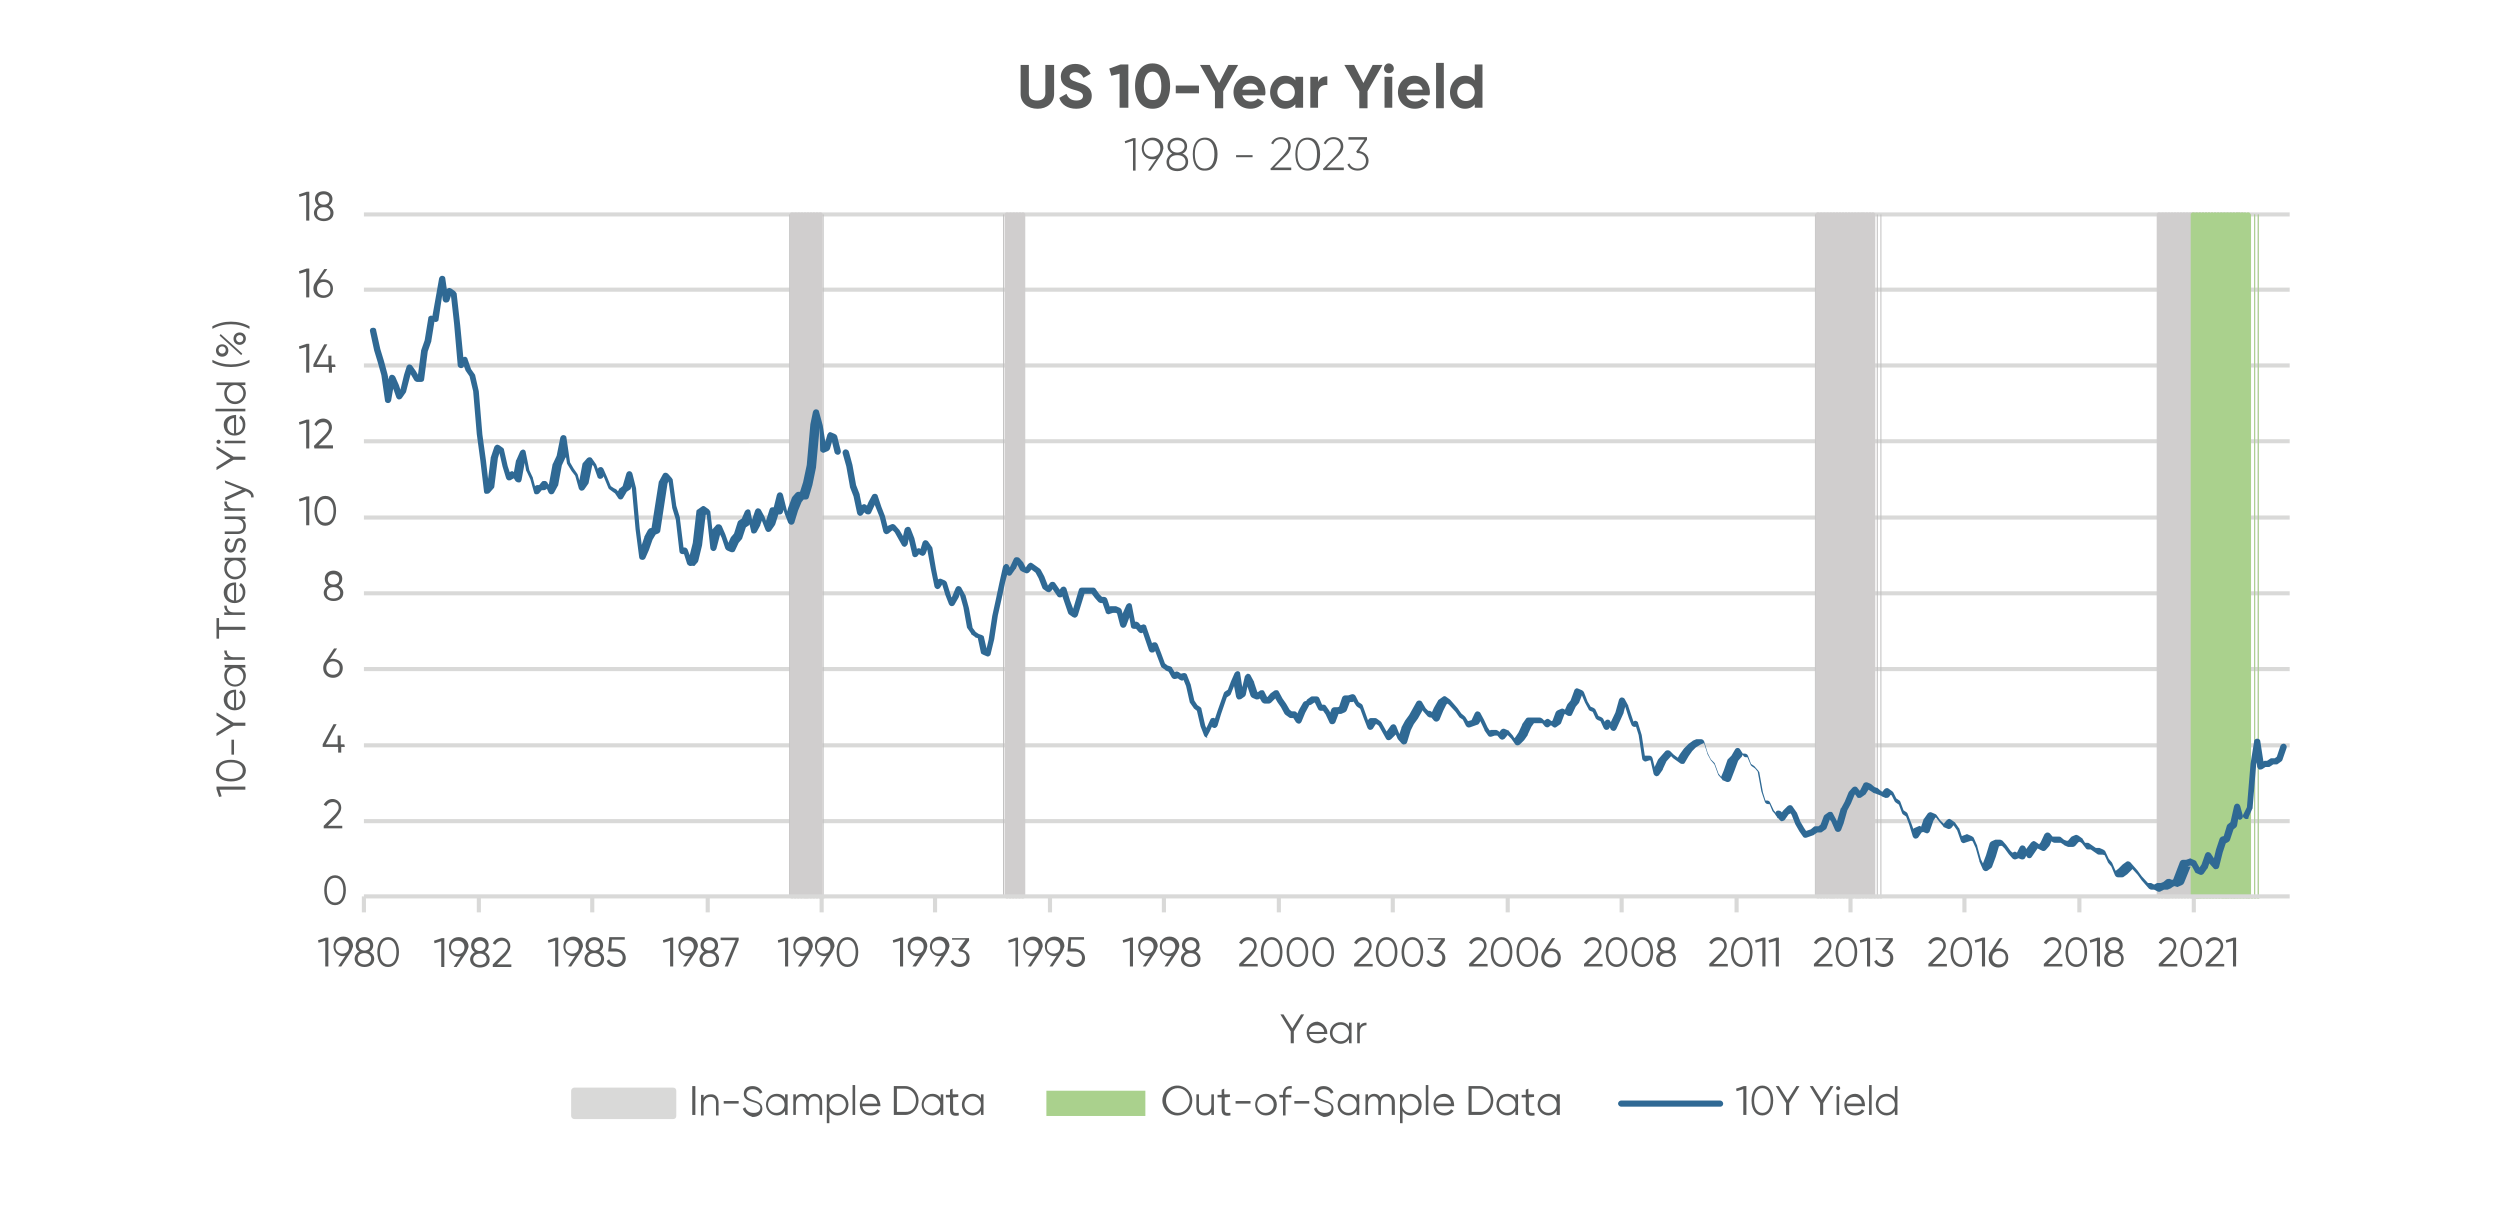 <?xml version="1.0" encoding="UTF-8"?>
<svg id="Layer_1" data-name="Layer 1" xmlns="http://www.w3.org/2000/svg" viewBox="0 0 485 236.2">
  <defs>
    <style>
      .cls-1 {
        fill: #595a5a;
      }

      .cls-1, .cls-2, .cls-3, .cls-4, .cls-5, .cls-6, .cls-7 {
        stroke-width: 0px;
      }

      .cls-2 {
        fill: #2f6994;
      }

      .cls-3 {
        fill: #aad18d;
      }

      .cls-4 {
        fill: #d0cece;
      }

      .cls-5 {
        fill: #d9d9d8;
      }

      .cls-6 {
        fill: #c0bfbf;
      }

      .cls-7 {
        fill: #fff;
      }
    </style>
  </defs>
  <rect class="cls-7" y="0" width="485" height="236.2"/>
  <path class="cls-5" d="m444.2,159.7H70.6v-.8h373.6v.8h0Zm0-14.7H70.6v-.8h373.6v.8h0Zm0-14.8H70.6v-.8h373.6v.8h0Zm0-14.7H70.6v-.8h373.6v.8h0Zm0-14.7H70.6v-.8h373.6v.8h0Zm0-14.8H70.6v-.8h373.6v.8h0Zm0-14.7H70.6v-.8h373.6v.8h0Zm0-14.7H70.6v-.8h373.6v.8h0Zm0-14.6H70.6v-.8h373.6v.8h0Z"/>
  <g>
    <path class="cls-6" d="m438,41.6h.2v132.3h-.2V41.6Zm-.7,0h.2v132.3h-.2V41.6Zm-.8,0h.2v132.3h-.2V41.6Zm-.7,0h.2v132.3h-.2V41.6Zm-.7,0h.2v132.3h-.2V41.6Zm-.7,0h.2v132.3h-.2V41.6Zm-.7,0h.2v132.3h-.2V41.6Zm-.8,0h.2v132.3h-.2V41.6Zm-.7,0h.2v132.3h-.2V41.6Zm-.7,0h.2v132.3h-.2V41.6Zm-.7,0h.2v132.3h-.2V41.6Zm-.7,0h.2v132.3h-.2V41.6Zm-.8,0h.2v132.3h-.2V41.6Zm-.7,0h.2v132.3h-.2V41.6Zm-.7,0h.2v132.3h-.2V41.6Zm-.7,0h.2v132.3h-.2V41.6Zm-.7,0h.2v132.3h-.2V41.6Zm-.8,0h.2v132.3h-.2V41.6Zm-.7,0h.2v132.3h-.2V41.6Zm-.7,0h.2v132.3h-.2V41.6Zm-.7,0h.2v132.3h-.2V41.6Zm-.7,0h.2v132.3h-.2V41.6Zm-.8,0h.2v132.3h-.2V41.6Zm-.7,0h.2v132.3h-.2V41.6Zm-.7,0h.2v132.3h-.2V41.6Zm-.7,0h.2v132.3h-.2V41.6Zm-.7,0h.2v132.3h-.2V41.6Zm-.8,0h.2v132.3h-.2V41.6Zm-53.7,0h.2v132.3h-.2V41.6Zm-.7,0h.2v132.3h-.2V41.6Zm-.8,0h.2v132.3h-.2V41.6Zm-.7,0h.2v132.3h-.2V41.6Zm-.5,0h.2v132.3h-.2V41.6Zm-.7,0h.2v132.3h-.2V41.6Zm-.7,0h.2v132.3h-.2V41.6Zm-.7,0h.2v132.3h-.2V41.6Zm-.7,0h.2v132.3h-.2V41.6Zm-.8,0h.2v132.3h-.2V41.6Zm-.7,0h.2v132.3h-.2V41.6Zm-.7,0h.2v132.3h-.2V41.6Zm-.7,0h.2v132.3h-.2V41.6Zm-.7,0h.2v132.3h-.2V41.6Zm-.8,0h.2v132.3h-.2V41.6Zm-.7,0h.2v132.3h-.2V41.6Zm-.7,0h.2v132.3h-.2V41.6Zm-.7,0h.2v132.3h-.2V41.6Zm-.7,0h.2v132.3h-.2V41.6Zm-153.9,0h.2v132.3h-.2V41.6Zm-.7,0h.2v132.3h-.2V41.6Zm-.7,0h.2v132.3h-.2V41.6Zm-.7,0h.2v132.3h-.2V41.6Zm-.8,0h.2v132.3h-.2V41.6Zm-.7,0h.2v132.3h-.2V41.6Zm-35,0h.2v132.3h-.2V41.6Zm-.7,0h.2v132.3h-.2V41.6Zm-.8,0h.2v132.3h-.2V41.6Zm-.7,0h.2v132.3h-.2V41.6Zm-.7,0h.2v132.3h-.2V41.6Zm-.7,0h.2v132.3h-.2V41.6Zm-.7,0h.2v132.3h-.2V41.6Zm-.8,0h.2v132.3h-.2V41.6Zm-.7,0h.2v132.3h-.2V41.6Zm-.7,0h.2v132.3h-.2V41.6Z"/>
    <path class="cls-4" d="m438.2,174.3h-.2c-.1,0-.2,0-.2-.1q-.1.1-.2.1h-.2c-.1,0-.2,0-.2-.1q-.1.1-.2.1h-.2c-.1,0-.2,0-.2-.1q-.1.1-.2.1h-.2c-.1,0-.2,0-.2-.1q-.1.1-.2.1h-.2c-.1,0-.2,0-.2-.1q-.1.1-.2.1h-.2c-.1,0-.2,0-.2-.1q-.1.1-.2.1h-.2c-.1,0-.2,0-.2-.1q-.1.1-.2.1h-1c-.1,0-.2,0-.2-.1q-.1.1-.2.1h-.2c-.1,0-.2,0-.2-.1q-.1.1-.2.1h-.2c-.1,0-.2,0-.2-.1q-.1.1-.2.1h-.2c-.1,0-.2,0-.2-.1q-.1.1-.2.1h-.2c-.1,0-.2,0-.2-.1q-.1.1-.2.1h-.2c-.1,0-.2,0-.2-.1q-.1.1-.2.1h-.2c-.1,0-.2,0-.2-.1q-.1.1-.2.1h-.2c-.1,0-.2,0-.2-.1q-.1.1-.2.1h-.2c-.1,0-.2,0-.2-.1q-.1.1-.2.1h-.2c-.1,0-.2,0-.2-.1q-.1.1-.2.1h-.2c-.1,0-.2,0-.2-.1q-.1.1-.2.1h-1.6c-.1,0-.2,0-.2-.1q-.1.1-.2.1h-.2c-.1,0-.2,0-.2-.1q-.1.1-.2.1h-.2c-.1,0-.2,0-.2-.1q-.1.1-.2.1h-.2c-.1,0-.2,0-.2-.1q-.1.1-.2.1h-.2c-.1,0-.2,0-.2-.1q-.1.1-.2.1h-.2c-.1,0-.2,0-.2-.1q-.1.1-.2.1h-.2c-.1,0-.2,0-.2-.1q-.1.1-.2.1h-1c-.1,0-.2,0-.2-.1q-.1.1-.2.1h-.2c-.1,0-.2,0-.2-.1q-.1.1-.2.1h-.2c-.2,0-.4-.2-.4-.4V41.6c0-.2.2-.4.4-.4h.2c.1,0,.2,0,.2.1.1,0,.1-.1.2-.1h.2c.1,0,.2,0,.2.1.1,0,.1-.1.2-.1h.2c.1,0,.2,0,.2.1.1,0,.1-.1.2-.1h.2c.1,0,.2,0,.2.1.1,0,.1-.1.2-.1h.2c.1,0,.2,0,.2.1.1,0,.1-.1.2-.1h.2c.1,0,.2,0,.2.1.1,0,.1-.1.2-.1h.2c.1,0,.2,0,.2.1.1,0,.1-.1.2-.1h.2c.1,0,.2,0,.2.1.1,0,.1-.1.2-.1h.2c.1,0,.2,0,.2.1.1,0,.1-.1.2-.1h.2c.1,0,.2,0,.2.1.1,0,.1-.1.2-.1h.2c.1,0,.2,0,.2.1.1,0,.1-.1.2-.1h.2c.1,0,.2,0,.2.1.1,0,.1-.1.2-.1h.2c.1,0,.2,0,.2.1.1,0,.1-.1.2-.1h.2c.1,0,.2,0,.2.1.1,0,.1-.1.2-.1h.2c.1,0,.2,0,.2.1.1,0,.1-.1.2-.1h.2c.1,0,.2,0,.2.1.1,0,.1-.1.2-.1h.2c.1,0,.2,0,.2.1.1,0,.1-.1.2-.1h.2c.1,0,.2,0,.2.1.1,0,.1-.1.2-.1h.2c.1,0,.2,0,.2.1.1,0,.1-.1.2-.1h.2c.1,0,.2,0,.2.1.1,0,.1-.1.2-.1h.2c.1,0,.2,0,.2.1.1,0,.1-.1.2-.1h.2c.1,0,.2,0,.2.1.1,0,.1-.1.2-.1h.2c.1,0,.2,0,.2.1.1,0,.1-.1.2-.1h.2c.1,0,.2,0,.2.1.1,0,.1-.1.2-.1h.2c.1,0,.2,0,.2.1.1,0,.1-.1.2-.1h.2c.1,0,.2,0,.2.1.1,0,.1-.1.2-.1h.2c.1,0,.2,0,.2.1.1,0,.1-.1.2-.1h.2c.2,0,.4.2.4.4v132.3c3,.2,2.8.4,2.6.4h0Zm-73.2,0h-.2c-.1,0-.2,0-.2-.1q-.1.1-.2.1h-.2c-.1,0-.2,0-.2-.1q-.1.1-.2.1h-.2c-.1,0-.2,0-.2-.1q-.1.1-.2.1h-.6c-.1,0-.2,0-.2-.1q-.1.1-.2.1h-.2c-.1,0-.2,0-.2-.1q-.1.1-.2.1h-.2c-.1,0-.2,0-.2-.1q-.1.1-.2.1h-1c-.1,0-.2,0-.2-.1q-.1.1-.2.1h-.2c-.1,0-.2,0-.2-.1q-.1.1-.2.1h-.2c-.1,0-.2,0-.2-.1q-.1.1-.2.1h-.2c-.1,0-.2,0-.2-.1q-.1.1-.2.1h-.2c-.1,0-.2,0-.2-.1q-.1.1-.2.1h-.2c-.1,0-.2,0-.2-.1q-.1.1-.2.1h-.2c-.1,0-.2,0-.2-.1q-.1.1-.2.1h-1c-.1,0-.2,0-.2-.1q-.1.1-.2.1h-.2c-.1,0-.2,0-.2-.1q-.1.1-.2.1h-.2c-.1,0-.2,0-.2-.1q-.1.1-.2.1h-.2c-.1,0-.2,0-.2-.1q-.1.1-.2.1h-.2c-.2,0-.4-.2-.4-.4V41.6c0-.2.2-.4.4-.4h.2c.1,0,.2,0,.2.1.1,0,.1-.1.2-.1h.2c.1,0,.2,0,.2.1.1,0,.1-.1.2-.1h.2c.1,0,.2,0,.2.1.1,0,.1-.1.2-.1h.2c.1,0,.2,0,.2.1.1,0,.1-.1.2-.1h.2c.1,0,.2,0,.2.1.1,0,.1-.1.2-.1h.2c.1,0,.2,0,.2.1.1,0,.1-.1.2-.1h.2c.1,0,.2,0,.2.1.1,0,.1-.1.2-.1h.2c.1,0,.2,0,.2.1.1,0,.1-.1.2-.1h.2c.1,0,.2,0,.2.1.1,0,.1-.1.2-.1h.2c.1,0,.2,0,.2.1.1,0,.1-.1.2-.1h.2c.1,0,.2,0,.2.1.1,0,.1-.1.2-.1h.2c.1,0,.2,0,.2.1.1,0,.1-.1.2-.1h.2c.1,0,.2,0,.2.1.1,0,.1-.1.2-.1h.2c.1,0,.2,0,.2.1.1,0,.1-.1.2-.1h.6c.1,0,.2,0,.2.1.1,0,.1-.1.2-.1h.2c.1,0,.2,0,.2.1.1,0,.1-.1.2-.1h.2c.1,0,.2,0,.2.1.1,0,.1-.1.2-.1h.2c.2,0,.4.2.4.4v132.3c1.6.2,1.4.4,1.2.4h0Zm-166.5,0h-.2c-.1,0-.2,0-.2-.1q-.1.1-.2.1h-.2c-.1,0-.2,0-.2-.1q-.1.1-.2.1h-.2c-.1,0-.2,0-.2-.1q-.1.1-.2.1h-.2c-.1,0-.2,0-.2-.1q-.1.1-.2.1h-.2c-.1,0-.2,0-.2-.1q-.1.1-.2.1h-.2c-.2,0-.4-.2-.4-.4V41.6c0-.2.2-.4.4-.4h.2c.1,0,.2,0,.2.1.1,0,.1-.1.2-.1h.2c.1,0,.2,0,.2.1.1,0,.1-.1.2-.1h.2c.1,0,.2,0,.2.1.1,0,.1-.1.2-.1h.2c.1,0,.2,0,.2.1.1,0,.1-.1.2-.1h.2c.1,0,.2,0,.2.1.1,0,.1-.1.2-.1h.2c.2,0,.4.2.4.4v132.3c0,.2-.2.4-.4.4h0Zm-38.7,0h-.2c-.1,0-.2,0-.2-.1q-.1.1-.2.1h-.2c-.1,0-.2,0-.2-.1q-.1.1-.2.1h-.2c-.1,0-.2,0-.2-.1q-.1.1-.2.1h-.2c-.1,0-.2,0-.2-.1q-.1.1-.2.1h-.2c-.1,0-.2,0-.2-.1q-.1.1-.2.1h-.8c-.1,0-.2,0-.2-.1q-.1.1-.2.1h-.2c-.1,0-.2,0-.2-.1q-.1.1-.2.1h-.2c-.1,0-.2,0-.2-.1q-.1.1-.2.1h-.2c-.1,0-.2,0-.2-.1q-.1.1-.2.1h-.2c-.2,0-.4-.2-.4-.4V41.6c0-.2.2-.4.4-.4h.2c.1,0,.2,0,.2.1.1,0,.1-.1.2-.1h.2c.1,0,.2,0,.2.1.1,0,.1-.1.2-.1h.2c.1,0,.2,0,.2.1.1,0,.1-.1.2-.1h.2c.1,0,.2,0,.2.1.1,0,.1-.1.2-.1h.2c.1,0,.2,0,.2.1.1,0,.1-.1.2-.1h.2c.1,0,.2,0,.2.1.1,0,.1-.1.2-.1h.2c.1,0,.2,0,.2.1.1,0,.1-.1.2-.1h.2c.1,0,.2,0,.2.1.1,0,.1-.1.2-.1h.2c.1,0,.2,0,.2.1.1,0,.1-.1.2-.1h.2c.2,0,.4.2.4.4v132.3c.6.2.4.4.2.4h0Z"/>
  </g>
  <g>
    <path class="cls-3" d="m438,41.6h.2v132.3h-.2V41.6Zm-.7,0h.2v132.3h-.2V41.6Zm-.8,0h.2v132.3h-.2V41.6Zm-.7,0h.2v132.3h-.2V41.6Zm-.5,0h.2v132.3h-.2V41.6Zm-.7,0h.2v132.3h-.2V41.6Zm-.7,0h.2v132.3h-.2V41.6Zm-.7,0h.2v132.3h-.2V41.6Zm-.7,0h.2v132.3h-.2V41.6Zm-.8,0h.2v132.3h-.2V41.6Zm-.7,0h.2v132.3h-.2V41.6Zm-.7,0h.2v132.3h-.2V41.6Zm-.7,0h.2v132.3h-.2V41.6Zm-.7,0h.2v132.3h-.2V41.6Zm-.8,0h.2v132.3h-.2V41.6Zm-.7,0h.2v132.3h-.2V41.6Zm-.7,0h.2v132.3h-.2V41.6Zm-.7,0h.2v132.3h-.2V41.6Zm-.7,0h.2v132.3h-.2V41.6Z"/>
    <path class="cls-3" d="m438.2,174.3h-.2c-.1,0-.2,0-.2-.1q-.1.1-.2.1h-.2c-.1,0-.2,0-.2-.1q-.1.1-.2.1h-.2c-.1,0-.2,0-.2-.1q-.1.1-.2.1h-.6c-.1,0-.2,0-.2-.1q-.1.1-.2.1h-.2c-.1,0-.2,0-.2-.1q-.1.1-.2.1h-.2c-.1,0-.2,0-.2-.1q-.1.1-.2.1h-.2c-.1,0-.2,0-.2-.1q-.1.1-.2.1h-.2c-.1,0-.2,0-.2-.1q-.1.1-.2.1h-.2c-.1,0-.2,0-.2-.1q-.1.1-.2.1h-1.4c-.1,0-.2,0-.2-.1q-.1.1-.2.1h-.2c-.1,0-.2,0-.2-.1q-.1.1-.2.1h-.2c-.1,0-.2,0-.2-.1q-.1.1-.2.1h-.2c-.1,0-.2,0-.2-.1q-.1.1-.2.1h-.2c-.1,0-.2,0-.2-.1q-.1.1-.2.1h-.2c-.1,0-.2,0-.2-.1q-.1.1-.2.1h-.2c-.1,0-.2,0-.2-.1q-.1.1-.2.1h-1c-.1,0-.2,0-.2-.1q-.1.1-.2.1h-.2c-.2,0-.4-.2-.4-.4V41.6c0-.2.2-.4.4-.4h.2c.1,0,.2,0,.2.1.1,0,.1-.1.2-.1h.2c.1,0,.2,0,.2.1.1,0,.1-.1.2-.1h.2c.1,0,.2,0,.2.1.1,0,.1-.1.2-.1h.2c.1,0,.2,0,.2.1.1,0,.1-.1.2-.1h.2c.1,0,.2,0,.2.1.1,0,.1-.1.2-.1h.2c.1,0,.2,0,.2.1.1,0,.1-.1.2-.1h.2c.1,0,.2,0,.2.1.1,0,.1-.1.2-.1h.2c.1,0,.2,0,.2.1.1,0,.1-.1.2-.1h.2c.1,0,.2,0,.2.1.1,0,.1-.1.2-.1h.2c.1,0,.2,0,.2.1.1,0,.1-.1.2-.1h.2c.1,0,.2,0,.2.1.1,0,.1-.1.2-.1h.2c.1,0,.2,0,.2.1.1,0,.1-.1.2-.1h.2c.1,0,.2,0,.2.1.1,0,.1-.1.2-.1h.2c.1,0,.2,0,.2.1.1,0,.1-.1.2-.1h.6c.1,0,.2,0,.2.1.1,0,.1-.1.2-.1h.2c.1,0,.2,0,.2.1.1,0,.1-.1.2-.1h.2c.1,0,.2,0,.2.1.1,0,.1-.1.2-.1h.2c.2,0,.4.2.4.4v132.3c2,.2,1.8.4,1.6.4h0Z"/>
  </g>
  <rect class="cls-5" x="70.6" y="173.5" width="373.6" height=".8"/>
  <path class="cls-5" d="m426,177h-.8v-3.1h.8v3.1Zm-22.2,0h-.8v-3.1h.8v3.1Zm-22.3,0h-.8v-3.1h.8v3.1Zm-22.1,0h-.8v-3.1h.8v3.1Zm-22.1,0h-.8v-3.1h.8v3.1Zm-22.3,0h-.8v-3.1h.8v3.1Zm-22.1,0h-.8v-3.1h.8v3.1Zm-22.3,0h-.8v-3.1h.8v3.1Zm-22.1,0h-.8v-3.1h.8v3.1Zm-22.3,0h-.8v-3.1h.8v3.1Zm-22.1,0h-.8v-3.1h.8v3.1Zm-22.3,0h-.8v-3.1h.8v3.1Zm-22.1,0h-.7v-3.1h.8v3.1h-.1Zm-22,0h-.8v-3.1h.8v3.1Zm-22.4,0h-.8v-3.1h.8v3.1Zm-22,0h-.8v-3.1h.8v3.1Zm-22.3,0h-.8v-3.1h.8v3.1Z"/>
  <g>
    <path class="cls-2" d="m133.9,109.8h-.1c-.2-.1-.4-.2-.5-.4l-.6-1.9h-.3c-.3,0-.6-.2-.6-.6l-.7-6.1-.7-2.3v-.1l-.7-5-.2.4-1.4,9.2c0,.2-.2.4-.4.5l-.5.2-.6,1-.7,2-.7,1.6c-.1.2-.4.4-.7.3-.3,0-.5-.3-.5-.5l-.7-5.4-.7-7.8-.1-.5-.1.3c0,.1-.1.3-.2.3l-.6.4-.7,1.2c-.1.2-.3.3-.5.3s-.4-.1-.5-.3l-.6-.9-.3-.2-.8-.6c-.1-.1-.2-.2-.2-.3l-.9-2.2-.1.2c-.1.2-.4.3-.6.3s-.5-.2-.5-.4l-.7-2-.2-.3-.1.1-.7,3.4c0,.1-.1.2-.1.2l-.7,1c-.1.2-.4.3-.6.3s-.4-.2-.5-.4l-.7-2.5-.7-.9-.8-1.3c0-.1-.1-.1-.1-.2l-.2-1.3v.1s0,.1-.1.1l-.7,1.5-.7,3.8q0,.1-.1.2l-.7,1.3c-.1.2-.3.3-.6.3-.2,0-.4-.2-.5-.4l-.3-.7-.1.1c-.1.1-.3.2-.5.2h-.4l-.5.6c-.2.2-.4.2-.6.2s-.4-.2-.4-.4l-.7-2.5-.7-1.5s0-.1-.1-.1l-.3-1.6-.6,3.3c-.1.3-.2.5-.5.5s-.5-.1-.7-.3l-.3-.5-.4.2c-.2.2-.4.2-.6.2s-.4-.2-.5-.4l-.7-2.3-.6-2.6-.3,1-.7,5.6c0,.1-.1.2-.2.3l-.7.8c-.2.2-.4.2-.7.2s-.4-.3-.4-.5l-.7-5.9-.7-5.2-.7-8.3-.7-2.9-.7-1s-.1-.1-.1-.2l-.3-.8v.1c-.1.2-.4.4-.7.3-.3-.1-.5-.3-.5-.6l-.7-8-.6-5.4-.3.9c-.1.3-.4.4-.7.4s-.5-.2-.6-.5l-.1-.9-.7,4.7c0,.2-.1.3-.3.4s-.3.1-.5,0h0l-.6,3.7v.1l-.7,2-.7,5.4c0,.3-.3.5-.6.5h-.7c-.2,0-.4-.1-.6-.3l-.7-1.2-.1.3-.8,3.1c0,.1-.1.2-.1.2l-.7,1c-.1.2-.4.3-.6.3s-.4-.2-.5-.4l-.6-1.7-.4,2.3c-.1.3-.3.5-.6.5h0c-.3,0-.6-.2-.6-.5l-.7-4.9-.7-2.5-.7-2.3-.8-3.7c-.1-.3.1-.7.5-.7.3-.1.7.1.7.5l.8,3.6.7,2.3.7,2.6.2,1,.1-.4c0-.3.3-.5.5-.5.3,0,.5.1.7.4l.7,1.6.3.9.7-2.9.5-1.6c.1-.2.3-.4.5-.4s.5.1.6.3l.7,1,.4.7.6-4.6v-.1l.7-2,.7-4.3c0-.2.1-.3.3-.4s.3-.1.5,0h0l1.3-7.3c.1-.3.3-.5.6-.5s.6.2.6.5l.3,2.1c.1-.1.2-.2.3-.2.2-.1.4,0,.6.1l.7.5c.1.1.2.3.3.4l.7,6.2.6,6.2c.1,0,.2-.1.3-.1.2,0,.5.2.5.4l.7,2,.7,1q.1.1.1.2l.7,3.1.7,8.4.7,5.1.4,3.5.5-4v-.1l.7-2.1c.1-.2.2-.3.4-.4s.4,0,.6.1l.7.5c.1.1.2.2.2.4l.7,3.1.4,1.2c.1-.1.3-.2.5-.2.1,0,.2.1.3.2l.4-2.2q0-.1.1-.2l.7-1.6c.1-.2.4-.4.6-.4s.5.2.5.5l.7,3.5.7,1.5v.1l.4,1.5c.1-.1.3-.2.4-.2h.4l.5-.6c.1-.2.3-.2.6-.2s.4.2.5.3l.2.4.1-.1.7-3.8q0-.1.1-.2l.7-1.5.7-3.5c.1-.3.3-.5.6-.5s.6.2.6.5l.7,4.8.7,1.2.7,1c0,.1.1.1.1.2l.3,1.1.6-3.2c0-.1.1-.2.2-.3l.7-.8c.1-.1.3-.2.5-.2s.4.1.5.3l.7,1s.1.1.1.2l.3.8v-.1c.1-.2.3-.3.6-.3.2,0,.4.2.5.4l.7,1.6.7,1.7.6.4.4.2c.1.1.2.1.2.2l.2.2.2-.4c0-.1.1-.2.2-.2l.5-.4.7-2.4c.1-.3.3-.5.6-.5s.5.2.6.5l.7,2.8.7,7.8.4,3.2.5-1.5v-.1l.7-1.3.3-.3.4-.1,1.4-8.9q0-.1.1-.2l.7-1.3c.1-.2.3-.3.5-.3s.4.1.5.2l.7.8c.1.1.1.2.2.3l.7,5.1.7,2.3v.1l.7,5.7h.2c.3,0,.5.2.6.4l.4,1.1.6-2.4.7-6.1c0-.2.1-.3.3-.4l.7-.5c.2-.2.5-.2.7,0l.7.5c.1.1.2.3.3.4l.4,3.5.7-.8c.1-.2.4-.2.6-.2s.4.2.5.3l.7,1.6.6,1.7.4-.9c0-.1.1-.1.1-.2l.6-.7.7-2.2c0-.1.1-.2.2-.3l.6-.4.6-1.4c.1-.2.4-.4.6-.4.3,0,.5.2.5.5l.3,1.5.6-1.8c.1-.2.3-.4.5-.4s.5.1.6.3l.7,1.3.3.8h0l.7-2.2c.1-.3.3-.4.6-.4h.2l.6-2.4c.1-.3.3-.5.6-.5h0c.3,0,.5.2.6.5l.8,3.2.2-.7.7-1.9c0-.1.1-.1.1-.2l.7-.8c.1-.1.3-.2.5-.2h.3l.6-1.9.7-3.3.7-7.9.5-2.4c.1-.3.3-.5.6-.5s.6.2.6.5l.7,2.6.5,3.2.4-1.4c.1-.2.2-.3.3-.4s.3-.1.5,0l.7.3c.2.1.3.2.4.4l.7,2.8c.1.3-.1.7-.4.8-.3.1-.7-.1-.8-.4l-.5-2.1-.4,1.4c-.1.2-.2.3-.4.4l-.7.3c-.2.1-.4,0-.5-.1-.2-.1-.3-.2-.3-.4l-.1-4.3-.7,7.7-.7,3.4-.7,2.4c-.1.3-.3.4-.6.4h-.4l-.4.5-.7,1.7-.7,2.3c-.1.2-.3.4-.6.4-.2,0-.5-.2-.6-.4l-.7-1.8-.2-.7-.1.4c-.1.3-.3.5-.6.5h-.3l-.6,1.9c0,.1-.1.1-.1.2l-.7,1c-.1.2-.4.3-.6.3s-.4-.2-.5-.4l-.7-1.8-.3.8v.1l-.7,1.3c-.1.2-.4.3-.6.3-.3,0-.5-.2-.5-.5l-.3-1.3c0,.1-.1.1-.1.2l-.6.4-.7,2.1c0,.1-.1.2-.1.2l-.6.7-.7,1.5c-.1.3-.5.4-.8.3l-.7-.3c-.2-.1-.3-.2-.4-.4l-.7-2.1-.3-.6-.7,2.7c-.1.3-.3.5-.6.5s-.6-.3-.6-.6l-.7-6.4-.1-.1-.1.1-.7,5.9-.7,2.9c0,.1-.1.2-.1.3l-.7.8c-.4-.1-.6,0-.8,0h0Z"/>
    <path class="cls-2" d="m234.2,143.1h0c-.3,0-.5-.2-.6-.4l-.7-1.8-.7-3-.5-.4c-.1,0-.1-.1-.1-.1l-.7-1q-.1-.1-.1-.2l-.7-3.1-.5-1.2-.1.1c-.2.1-.4,0-.6-.1l-.4-.3-.4.1c-.3.1-.6,0-.8-.3l-.6-1.1-.5-.2c-.1,0-.1-.1-.1-.1l-.7-.5c-.1-.1-.2-.2-.2-.3l-1.1-2.9-.1.1c-.1.2-.4.2-.6.2s-.4-.2-.5-.4l-1.2-3.5-.1.1c-.2.1-.5,0-.7-.2l-.5-.6h-.4c-.3,0-.6-.2-.6-.5l-.3-1.7-.6,1.6c-.1.2-.3.4-.6.4s-.5-.2-.6-.5l-.6-2.3-.3-.1h-.5l-.6.2c-.2.1-.3.1-.5,0s-.3-.2-.3-.4l-.6-1.7h-.3c-.2,0-.3-.1-.5-.2l-.7-.8-.6-.8h-1.4l-1.3,4.2c-.1.2-.2.3-.4.4s-.4,0-.6-.1l-.7-.5c-.1-.1-.2-.2-.2-.3l-1.1-3.2c-.1.2-.3.2-.5.2h0c-.2,0-.4-.1-.5-.3l-.9-1.3-.2.3c-.1.1-.2.2-.4.3-.2,0-.3,0-.5-.1l-.7-.5c-.1-.1-.2-.2-.2-.3l-.7-1.8-.6-1.1-.8-.6-.4.5c-.2.2-.5.3-.7.2l-.7-.3c-.2-.1-.3-.2-.4-.3l-.5-1-.3.7s0,.1-.1.1l-.7,1c-.1.2-.3.3-.5.3s-.3-.1-.4-.2l-.4,1.5-.7,3.3-.7,3.1-.7,4.6-.7,2.9c0,.2-.2.3-.3.4-.2.1-.3.1-.5,0l-.7-.3c-.2-.1-.4-.2-.4-.4l-.6-2.8-.4-.1c-.1,0-.1-.1-.1-.1l-.7-.5c-.1,0-.1-.1-.1-.2l-.7-1c-.1-.1-.1-.2-.1-.2l-.7-3.9-.7-2.5-.2.6-.8,1.4c-.1.2-.3.3-.6.3-.2,0-.4-.2-.5-.4l-.7-1.8-.6-2-.4.6c-.1.2-.4.3-.6.3-.2-.1-.4-.2-.5-.5l-.7-3.4-.7-3.8-.3.8c-.1.2-.2.3-.4.4s-.4,0-.6-.1l-.3-.2-.3.4c-.2.2-.4.2-.6.2-.2-.1-.4-.2-.4-.5l-.7-3-.2,1c-.1.2-.3.4-.5.5-.2,0-.5-.1-.6-.3l-1.4-2.5-.4-.4-.2.1-.6.5c-.2.1-.4.2-.6.1-.2-.1-.3-.2-.4-.4l-.7-2.8-1-2.5v.1l-.7,1.5c-.1.2-.3.3-.5.3s-.4,0-.6-.2l-.2-.2-.3.4c-.1.2-.4.3-.6.3-.2-.1-.4-.2-.5-.5l-.7-3.3-.7-1.8v-.1l-.7-3.9-.7-2.5c-.1-.3.1-.7.4-.8.3-.1.7.1.8.4l.7,2.6.7,3.9.7,1.8v.1l.4,2c.1-.1.2-.1.4-.2.2,0,.4.1.5.2l.1.1.3-.7.7-1.3c.1-.2.3-.3.6-.3.2,0,.5.2.5.4l.7,2.1.7,1.8.5,2,.1-.1.7-.3c.2-.1.5,0,.7.2l.7.8.1.1.7,1.2.3-1.3c.1-.3.3-.4.6-.5.3,0,.5.1.6.4l.7,1.8.5,2.1c.2-.2.5-.2.7,0h0l.4-1.3c.1-.2.3-.4.5-.4s.5.1.6.3l.7,1c.1.1.1.2.1.2l.7,4.1.4,2c.2-.1.4-.2.6-.1l.7.3c.2.1.3.2.4.4l.9,2.9.1-.1.7-1.7c.1-.2.3-.4.5-.4s.5.1.6.3l.7,1.3s0,.1.1.1l.7,2.6.7,3.8.6.8.6.4.6.2c.2.1.4.2.4.4l.5,2.2.4-1.7.7-4.6.7-3.2.7-3.3.7-3.1c.1-.2.3-.4.5-.5.3,0,.5.1.6.3l.2.4.1-.2.7-1.5c.1-.2.3-.3.5-.3s.4,0,.6.2l.7.8s.1.1.1.2l.4.8.4-.6c.1-.1.2-.2.4-.3s.3,0,.5.1l1.4,1q.1.1.2.2l.7,1.3.7,1.8.4-.5c.2-.3.8-.3,1,0l.9,1.3.2-.3c.1-.2.4-.3.6-.3s.4.2.5.4l.7,2.3.6,1.6,1.1-3.7c.1-.3.3-.4.6-.4h2.2c.2,0,.4.1.5.3l.7,1,.5.5h.4c.3,0,.5.2.6.4l.5,1.5.1-.1h1.1l.7.3c.2.1.3.2.4.4l.2.8v-.1l.7-1.6c.1-.2.4-.4.6-.4s.5.2.5.5l.6,3.1h.2c.2,0,.3.1.5.2l.4.5.3-.1c.2-.1.3-.1.5,0s.3.2.3.4l1.1,3.2h0c.1-.2.4-.2.6-.2s.4.2.5.4l.7,1.8.7,1.9.5.4.6.2c.1.1.3.1.3.3l.5.8.2-.1c.2-.1.4,0,.6.1l.4.3.4-.1c.3-.1.7,0,.8.4l.7,1.8.7,3.1.6.9.6.4c.1.1.2.2.2.4l.7,3.1.2.5.1-.1.7-1.5c.1-.2.2-.3.4-.3.2-.1.4,0,.5.1h0l.5-1.5,1.2-3.4c0-.1.1-.2.2-.3l.6-.4.6-1.6.7-1.6c.1-.2.4-.4.6-.4.3,0,.5.2.5.5l.4,2.6.5-2.1c.1-.2.3-.4.5-.5.3,0,.5.1.6.3l.7,1.3v.1l.6,1.8.1.1.4-.3c.1-.1.3-.1.5-.1s.3.1.4.3l.5,1h.1l.5-.6.1-.1.7-.5c.1-.1.3-.1.5-.1s.3.1.4.3l.7,1.3.7,1,.7,1.2.4.3h.5c.2,0,.4.1.5.3l.1.1.3-.7.8-1.4c.2-.3.6-.4.9-.2s.4.6.2.9l-.7,1.3-.7,1.7c-.1.2-.3.4-.5.4s-.4-.1-.6-.3l-.5-.8h-.4c-.1,0-.3,0-.4-.1l-.7-.5-.2-.2-.7-1.3-.7-1-.4-.7-.1.1-.7.7c-.1.1-.3.2-.5.2h-.7c-.2,0-.4-.1-.6-.3l-.4-.7-.1.1c-.2.1-.4.1-.6.1l-.7-.3c-.2-.1-.3-.2-.4-.4l-.6-1.8-.3,1.5c0,.1-.1.3-.2.4l-.7.5c-.2.1-.4.1-.6.1-.2-.1-.3-.3-.4-.5l-.4-2.1-.6,1.5c0,.1-.1.2-.2.3l-.6.4-1.1,3.2-.7,2.3c-.1.2-.2.3-.4.4-.2.1-.4,0-.6-.1l-.1-.1-.4.9-.7,1.3c.6-.2.4-.1.2-.1h0Z"/>
    <path class="cls-2" d="m345.1,158.4c-.2,0-.3-.1-.5-.2l-.7-.8s-.1-.1-.1-.2l-.5-1.2h-.3c-.3,0-.5-.2-.6-.4l-.7-2.1-.7-3.8-.5-.6-.7-.5c-.1-.1-.2-.2-.2-.3l-.6-1.4h-.3c-.2,0-.4-.1-.5-.3l-.1-.2-.2.4s0,.1-.1.1l-.6.7-.7,1.9-.7,1.8c-.1.3-.5.5-.8.4l-.7-.3c-.1,0-.2-.1-.2-.2l-.7-.8q-.1-.1-.1-.2l-.7-1.9-.6-.7-.1-.1-.7-1.3v-.1l-.6-1.9h-.1l-.5.2-1,.6-.7.7-.7,1-.7,1.2c-.1.2-.2.3-.4.3s-.4,0-.5-.1l-1.4-1-.1-.1-.3-.3-.9,1-.7,1.5v.1l-.7,1c-.1.2-.4.3-.6.3-.2-.1-.4-.2-.5-.5l-.6-2.6h-.2l-.6.2c-.2.1-.4,0-.5-.1-.2-.1-.3-.3-.3-.4l-.7-4.6-.5-1.6h-.1c-.3.1-.7-.1-.8-.4l-.5-1.3-.7-2.2-.3,1.1v.1l-1.4,3.1c-.1.2-.3.4-.5.4s-.5-.1-.6-.3l-.2-.4-.1.2c-.1.2-.3.3-.6.3-.2,0-.4-.2-.5-.4l-.6-1.3-.5-.2c-.2-.1-.3-.2-.4-.3l-.6-1.3-.5-.2c-.1-.1-.3-.1-.3-.3l-.7-1.3-.6-1.4-.5,1.3c0,.1-.1.2-.1.2l-.6.7-.7,1.5c-.1.2-.2.3-.4.3s-.4,0-.5-.1l-.5-.3-.1.1-.6,1.6c0,.1-.1.2-.2.3l-.7.5c-.2.2-.5.2-.7,0l-.4-.3-.4.3c-.2.2-.6.1-.8-.1l-.5-.6h-1.6l-.5.7-.7,1.5v.1l-.7,1-.8.8c-.1.1-.3.2-.5.2s-.4-.1-.5-.3l-.7-1-.6-.6-.1-.1-.5.6c-.1.2-.3.2-.5.3-.2,0-.4-.1-.5-.2l-.5-.6h-.5l-.6.2c-.3.1-.6,0-.7-.2l-.7-1v-.1l-.8-1.7-.2.4c-.1.1-.2.3-.4.3l-1.4.5c-.3.1-.6,0-.8-.3l-.6-1.2-.6-.4c-.1,0-.1-.1-.1-.1l-.7-1-1.3-1.4-.3-.2-.2.2-.6,1.2-.7,1.7c-.1.2-.3.3-.5.4-.2,0-.4,0-.6-.2l-.5-.6h-.2c-.2,0-.3-.1-.5-.2l-.7-.8-.1-.1-.2-.3-.9,1.6-.8,1.1-.6,1.2-.7,2.3c-.1.2-.2.4-.5.4-.2.1-.4,0-.6-.2l-.7-.8c0-.1-.1-.1-.1-.2l-.3-.7-.1.1-.8.8c-.1.1-.3.2-.5.2s-.4-.1-.5-.3l-1.4-2.5-.4-.3h-.2l-.5.8c-.1.2-.4.3-.6.3s-.4-.2-.5-.4l-.7-1.8-.7-1.9-.6-.4q-.1-.1-.2-.2l-.5-.8-.2.1h-.5l-.6,1.6c-.1.2-.2.3-.4.4l-.7.3h-.5l-.6,1.6c-.1.2-.3.4-.6.4s-.5-.1-.6-.4l-.7-1.5-.5-.7h-.4c-.2,0-.5-.1-.6-.4l-.6-1.2h-.1l-.6.4c-.3.2-.7.1-.9-.1s-.1-.7.1-.9l.7-.5c.1-.1.2-.1.4-.1h.7c.2,0,.5.1.6.4l.5,1.2h.3c.2,0,.4.1.5.3l.7,1v.1l.1.1.2-.6c.1-.2.3-.4.6-.4h.6l.3-.1.6-1.8c.1-.2.3-.4.6-.4h.6l.6-.2c.3-.1.6,0,.8.3l.6,1.2.6.4c.1.1.2.2.2.3l1,2.8.1-.1c.1-.2.3-.3.5-.3h.7c.1,0,.3,0,.4.1l.7.5q.1.1.2.2l1,1.8.1-.1.7-1c.1-.2.4-.3.6-.3s.4.2.5.4l.6,1.5.4-1.2v-.1l.7-1.3.8-1.1,1.4-2.5c.2-.4.9-.4,1.1,0l.7,1.2.5.5h.2c.2,0,.3.1.5.2v.1l.4-.9.8-1.4c0-.1.1-.1.2-.2l.7-.5c.2-.2.5-.2.7,0l.7.5.1.1,1.4,1.6.7,1,.6.5q.1.1.2.2l.5.8.7-.2.6-1.3c.1-.2.3-.4.5-.4s.5.1.6.3l.7,1.3.7,1.5.4.6.3-.1h.9c.2,0,.3.1.5.2l.2.2.3-.4c.2-.2.5-.3.7-.2l.7.3c.1,0,.2.1.2.2l.7.8.3.5.2-.2.6-.9.7-1.5v-.1l.7-1c.1-.2.3-.3.5-.3h2.2c.2,0,.3.1.5.2l.4.4.3-.2c.2-.2.5-.2.7,0l.4.3.2-.1.6-1.6c.1-.2.2-.3.4-.4l.7-.3c.2-.1.4,0,.6.1l.1.1.4-.9c0-.1.1-.1.1-.2l.6-.7.7-1.9c0-.2.2-.3.3-.4s.3-.1.5,0l.7.3c.2.1.3.2.4.4l.7,1.8.6,1,.5.2c.2.1.3.2.4.3l.6,1.3.5.2c.2.1.3.2.4.3l.3.6.1-.1c.1-.2.3-.3.5-.3s.4.1.5.3l.1.2.9-1.9.7-2.5c.1-.2.3-.4.5-.4s.5.1.6.3l.7,1.3v.1l1,3,.1-.1c.2-.1.3-.1.5,0s.3.2.3.4l.7,2.3.6,4h.9c.3,0,.5.2.6.5l.4,1.7.6-1.3c0-.1.1-.1.1-.2l1.4-1.6c.2-.2.7-.2.9,0l.7.7.8.6.4-.7.8-1.1.8-.8.1-.1.7-.5.1-.1.7-.3h.9c.3,0,.5.2.6.4l.7,2.3.6,1.2.7.7q.1.1.1.2l.7,1.9.5.6.5-1.2.7-2c0-.1.1-.2.1-.2l.7-.7.7-1.2c.1-.2.3-.3.5-.3s.4.1.5.3l.5.8h.4c.3,0,.5.2.6.4l.6,1.6.6.4.1.1.7.8c.1.1.1.2.2.3l.7,3.9.5,1.6h.3c.2,0,.5.1.6.4l.7,1.5.6.7c.2.2.2.6,0,.9.7-.5.5-.4.4-.4h0Z"/>
    <path class="cls-2" d="m418.8,173c-.1,0-.2,0-.3-.1l-.6-.3h-.5c-.2,0-.3-.1-.5-.2l-1.4-1.6-.8-1.1-1-1.1-.2.2-.7.7-.1.1-.7.5c-.1.1-.2.1-.4.1h-.7c-.3,0-.5-.2-.6-.4l-.7-1.7-.6-.7s-.1-.1-.1-.2l-.6-1.3-.4-.1h-.6c-.1,0-.3,0-.4-.1l-1.3-.9h-.5c-.2,0-.4-.1-.5-.3l-.7-.9-.4-.3-.3.1-.6.7c-.1.1-.3.2-.5.2h-.9l-.7-.3-.1-.1-.6-.4h-1.2c-.2,0-.3-.1-.5-.2l-.1-.1-.3.7c0,.1-.1.1-.1.2l-.7.8c-.2.2-.5.3-.8.1l-.8-.4-1.1,1.6c-.1.2-.3.3-.5.3s-.4-.1-.5-.3l-.1-.2-.2.4c-.1.3-.5.4-.8.3l-.5-.2-.5.2c-.2.1-.5,0-.7-.2l-.7-.8-.8-1.1-.5-.5h-.3l-.3.1-.6,2-.7,1.9c0,.1-.1.2-.2.3l-.7.5c-.1.1-.3.1-.5.1-.2-.1-.3-.2-.4-.3l-.7-1.6v-.1l-.7-2.5-.6-1.3-.3-.1-1.2.4c-.2.1-.3.1-.5,0-.1-.1-.3-.2-.3-.4l-.7-2-.7-1-.4.5c-.2.2-.5.3-.7.2l-.7-.3c-.1,0-.2-.1-.2-.2l-.7-.8-.7-.9h-.1l-.4.6-.7,2c0,.2-.2.3-.3.4s-.3.1-.5,0l-.5-.2-.3.1-.6.9c-.1.2-.4.3-.6.3s-.4-.2-.5-.4l-.7-2.3-.6-1.6-.6-.4c-.1-.1-.2-.2-.2-.3l-.6-1.6-.6-.4q-.1-.1-.2-.2l-.6-1.2-.2-.1-.3.4c-.2.2-.4.2-.7.2l-.7-.3-.1-.1-1-.4-.6-.2-.1-.1-.8-.5-.5.8c0,.1-.1.1-.2.2l-.7.5c-.1.1-.3.1-.5.1s-.3-.1-.4-.3l-.3-.4-.1.1-.7,1.7-.7,1.3-.7,2.5-.5,1.3c-.1.2-.3.4-.6.4-.2,0-.5-.1-.6-.4l-.7-1.6-.3-.4h0l-.6,1.6c0,.1-.1.2-.2.3l-.7.5c-.1.1-.2.1-.4.1h-.5l-.6.4-.1.1-1.4.5c-.3.1-.6,0-.7-.2l-.7-1-.8-1.4-.7-1.8-.2-.3-.4.2-.7,1c-.1.2-.3.2-.5.3s-.4-.1-.5-.2l-.7-.8c-.2-.2-.2-.6,0-.9.2-.2.6-.2.9,0l.2.2.3-.4.8-.8c.1-.1.3-.2.5-.2s.4.1.5.3l.7,1s0,.1.1.1l.7,1.8.7,1.2.4.6.9-.3.6-.5c.1-.1.2-.1.4-.1h.5l.4-.3.6-1.6c0-.1.1-.2.2-.3l.7-.5c.1-.1.3-.1.5-.1s.3.1.4.3l.8,1.5.7-2.4s0-.1.1-.1l.7-1.3.7-1.7c0-.1.1-.1.1-.2l.7-.8c.1-.1.3-.2.5-.2s.4.1.5.3l.4.5.1-.1.6-1.2c.1-.3.5-.4.8-.3l.7.3.1.1.6.5.6.2.1.1.6.5.2.1.4-.5c.2-.2.6-.3.8-.1l.7.5q.1.1.2.2l.6,1.2.6.4c.1.1.2.2.2.3l.6,1.6.6.4c.1.1.2.2.2.3l.7,1.8.4,1.1c.1-.1.2-.2.3-.2l.7-.3c.1-.1.3-.1.4,0l.1.1.5-1.5q0-.1.1-.1l.7-1c.2-.2.5-.3.7-.2l.7.3c.1,0,.2.1.3.2l.7,1,.6.6.1.1.5-.6c.1-.1.2-.2.4-.3s.3,0,.5.1l.7.5c.1,0,.1.1.1.1l.7,1,.1.1.5,1.5.8-.3c.1-.1.3-.1.4,0l.7.3c.2.1.3.2.4.3l.7,1.6v.1l.7,2.5.4.8.6-1.6.7-2.3c.1-.2.2-.3.4-.4l.7-.3h.9c.2,0,.3.1.5.2l.7.8.8,1.1.4.4.3-.1c.1-.1.3-.1.4,0l.2.1.5-1c.1-.2.3-.4.5-.4s.5.1.6.3l.2.4.9-1.2c.1-.1.2-.2.4-.3s.3,0,.5.1l.7.5.3-.4.7-1.5c.1-.2.3-.3.5-.4.2,0,.4,0,.6.2l.5.6h1.2c.1,0,.3,0,.4.1l.6.5.5.2h.3l.5-.6q.1-.1.2-.2l.7-.3c.2-.1.4,0,.6.1l.7.5c.1,0,.1.1.1.1l.5.8h.4c.1,0,.3,0,.4.1l1.3.9h.7l.7.3c.2.1.3.2.4.3l.7,1.5.6.7c0,.1.1.1.1.2l.6,1.4h.1l.5-.4.7-.7.1-.1.7-.5c.2-.2.6-.1.8.1l1.4,1.6.8,1.1,1.2,1.3h.5c.1,0,.2,0,.3.1l.4.2.4-.2c.1-.1.2-.1.3-.1h.6l.5-.2.6-.5c.2-.1.4-.1.6-.1l.5.2.2-.1,1.3-3.4c.1-.2.3-.4.6-.4h.6l.6-.2c.1-.1.3-.1.4,0l.7.3c.1.1.3.1.3.3l.6,1.1.4-.6.7-2c.1-.2.3-.4.5-.4s.5.1.6.3l.6.9.4-1.7.7-2.1c.1-.2.2-.3.4-.4l.4-.1.6-2c0-.1.1-.2.2-.3l.5-.4.7-3.1c.1-.3.3-.5.6-.5s.5.2.6.5l.5,1.8c.1.3-.1.7-.4.8-.2.1-.4,0-.5-.1l-.2,1.2c0,.1-.1.3-.2.4l-.5.4-.7,2.1c-.1.2-.2.3-.4.4l-.4.2-.6,1.8-.7,2.8c-.1.2-.2.4-.5.4-.2.1-.5,0-.6-.2l-.8-.9-.3.9q0,.1-.1.1l-.7,1c-.2.2-.5.3-.7.2l-.7-.3c-.1-.1-.3-.1-.3-.3l-.6-1.1-.3-.1-.5.2h-.2.8l-1.3,3.2c-.1.2-.2.3-.4.4l-.7.3c-.1.1-.3.1-.4,0l-.4-.1-.5.3-.1.1-.7.3h-.7l-.6.3c-.1.1-.2.1-.3.1h-.1Z"/>
    <path class="cls-2" d="m435.8,158.9c-.1,0-.2,0-.3-.1-.3-.1-.5-.5-.3-.8l.7-1.4.7-8.4.7-4.4c0-.3.3-.5.6-.5h0c.3,0,.6.2.6.5l.6,3.9c.1,0,.2-.1.2-.1h.5l.6-.4c.1-.1.2-.1.4-.1h.5l.4-.3.7-2.1c.1-.3.5-.5.8-.4s.5.5.4.8l-.8,2.3c0,.1-.1.2-.2.3l-.7.5c-.1.1-.2.1-.4.1h-.5l-.6.4c-.1.1-.2.1-.4.1h-.5l-.6.4c-.2.1-.4.1-.6.1-.2-.1-.3-.3-.4-.5l-.1-.9-.1.4-.7,8.5q0,.1-.1.2l-.7,1.6c.1.2-.1.3-.4.3h0Z"/>
  </g>
  <g>
    <path class="cls-1" d="m62.9,172.7c0-1.7.8-2.9,2.1-2.9s2.1,1.2,2.1,2.9-.8,2.9-2.1,2.9-2.1-1.1-2.1-2.9Zm3.7,0c0-1.5-.6-2.4-1.6-2.4s-1.6.9-1.6,2.4.6,2.4,1.6,2.4,1.6-.9,1.6-2.4Z"/>
    <path class="cls-1" d="m62.8,160.2l2-2c.5-.5.9-1,.9-1.5,0-.8-.6-1.1-1.1-1.1s-1,.2-1.3.8l-.5-.3c.4-.7,1-1.1,1.7-1.1.8,0,1.7.6,1.7,1.7,0,.7-.5,1.3-1,1.9l-1.6,1.6h2.8v.5h-3.6v-.5h0Z"/>
    <path class="cls-1" d="m66.9,144.9h-.7v1.1h-.6v-1.1h-3v-.5l2.1-3.9h.6l-2.1,3.9h2.3v-1.7h.6v1.7h.7l.1.5h0Z"/>
    <path class="cls-1" d="m66.5,129.6c0,1.1-.8,1.9-1.9,1.9s-1.9-.8-1.9-1.9c0-.4.1-.8.3-1.1l1.8-2.7h.6l-1.4,2.1c.1,0,.3-.1.4-.1,1.3,0,2.1.7,2.1,1.8h0Zm-.6,0c0-.8-.5-1.3-1.3-1.3s-1.3.5-1.3,1.3.5,1.3,1.3,1.3c.8,0,1.3-.5,1.3-1.3Z"/>
    <path class="cls-1" d="m66.6,115c0,1.1-.9,1.6-1.9,1.6s-1.9-.6-1.9-1.6c0-.6.4-1.1.9-1.4-.4-.2-.7-.7-.7-1.3,0-1.1.9-1.6,1.7-1.6s1.7.5,1.7,1.6c0,.6-.3,1-.7,1.3.5.3.9.8.9,1.4h0Zm-.6,0c0-.7-.6-1.1-1.3-1.1s-1.3.3-1.3,1.1.5,1.1,1.3,1.1,1.3-.4,1.3-1.1Zm-2.4-2.6c0,.7.5,1,1.1,1s1.1-.3,1.1-1-.6-1-1.1-1-1.1.2-1.1,1Z"/>
    <g>
      <path class="cls-1" d="m60,96.3v5.6h-.6v-5l-1.3.4-.1-.5,1.5-.5h.5Z"/>
      <path class="cls-1" d="m61,99.1c0-1.7.8-2.9,2.1-2.9,1.4,0,2.1,1.2,2.1,2.9s-.8,2.9-2.1,2.9-2.1-1.2-2.1-2.9Zm3.7,0c0-1.5-.6-2.3-1.6-2.3s-1.6.9-1.6,2.3.6,2.3,1.6,2.3,1.6-.8,1.6-2.3Z"/>
    </g>
    <g>
      <path class="cls-1" d="m60,81.4v5.6h-.6v-5l-1.3.4-.1-.5,1.5-.5h.5Z"/>
      <path class="cls-1" d="m60.9,86.5l2-2c.5-.5.9-1,.9-1.5,0-.8-.5-1.1-1.1-1.1-.5,0-1,.2-1.3.8l-.4-.4c.4-.7,1-1.1,1.7-1.1.8,0,1.7.6,1.7,1.7,0,.7-.5,1.3-1,1.9l-1.6,1.6h2.8v.6h-3.6l-.1-.5h0Z"/>
    </g>
    <g>
      <path class="cls-1" d="m60,66.7v5.6h-.6v-5l-1.3.4-.1-.5,1.5-.5h.5Z"/>
      <path class="cls-1" d="m65.1,71.2h-.7v1.1h-.6v-1.1h-3v-.5l2.1-3.9h.6l-2.1,3.9h2.3v-1.7h.6v1.7h.7l.1.5h0Z"/>
    </g>
    <g>
      <path class="cls-1" d="m60,52.1v5.6h-.6v-5l-1.3.4-.1-.5,1.5-.5h.5Z"/>
      <path class="cls-1" d="m64.6,56c0,1.1-.8,1.8-1.9,1.8s-1.9-.8-1.9-1.8c0-.4.1-.8.3-1.1l1.8-2.7h.6l-1.4,2h.5c1.2-.1,2,.7,2,1.8h0Zm-.5,0c0-.8-.5-1.3-1.3-1.3s-1.3.5-1.3,1.3.5,1.3,1.3,1.3,1.3-.6,1.3-1.3Z"/>
    </g>
    <g>
      <path class="cls-1" d="m60,37.2v5.6h-.6v-5l-1.3.4-.1-.5,1.5-.5h.5Z"/>
      <path class="cls-1" d="m64.7,41.3c0,1.1-.9,1.6-1.9,1.6s-1.9-.6-1.9-1.6c0-.6.4-1.1.9-1.4-.4-.2-.7-.7-.7-1.3,0-1.1.9-1.5,1.7-1.5s1.7.5,1.7,1.5c0,.6-.3,1-.7,1.3.5.3.9.8.9,1.4h0Zm-.6,0c0-.7-.5-1.1-1.3-1.1s-1.3.3-1.3,1.1.5,1.1,1.3,1.1,1.3-.4,1.3-1.1Zm-2.4-2.6c0,.7.5,1,1.1,1s1.1-.3,1.1-1-.5-1-1.1-1-1.1.3-1.1,1Z"/>
    </g>
    <g>
      <path class="cls-1" d="m63.7,181.9v5.6h-.6v-5l-1.3.4-.1-.5,1.5-.5h.5Z"/>
      <path class="cls-1" d="m68,184.8l-1.8,2.7h-.6l1.4-2.1c-.1,0-.3.1-.4.1-1.1,0-1.9-.8-1.9-1.9s.8-1.9,1.9-1.9,1.9.8,1.9,1.9c-.2.5-.3.9-.5,1.2h0Zm-1.6.2c.8,0,1.3-.5,1.3-1.3s-.5-1.3-1.3-1.3-1.3.5-1.3,1.3.6,1.3,1.3,1.3Z"/>
      <path class="cls-1" d="m72.6,186c0,1.1-.9,1.6-1.9,1.6s-1.9-.6-1.9-1.6c0-.6.4-1.1.9-1.4-.4-.2-.7-.7-.7-1.2,0-1.1.9-1.6,1.7-1.6s1.7.5,1.7,1.6c0,.6-.3,1-.7,1.2.5.3.9.8.9,1.4h0Zm-.6,0c0-.7-.6-1.1-1.3-1.1s-1.3.4-1.3,1.1.6,1.1,1.3,1.1,1.3-.4,1.3-1.1Zm-2.4-2.6c0,.7.6,1,1.1,1s1.1-.3,1.1-1-.6-1-1.1-1-1.1.3-1.1,1Z"/>
      <path class="cls-1" d="m73.2,184.7c0-1.7.8-2.9,2.1-2.9s2.1,1.2,2.1,2.9-.8,2.9-2.1,2.9-2.1-1.1-2.1-2.9Zm3.7,0c0-1.5-.6-2.4-1.6-2.4s-1.6.9-1.6,2.4.6,2.4,1.6,2.4,1.6-.9,1.6-2.4Z"/>
    </g>
    <g>
      <path class="cls-1" d="m86.2,182v5.6h-.6v-5l-1.3.4-.1-.5,1.5-.5h.5Z"/>
      <path class="cls-1" d="m90.4,184.9l-1.8,2.7h-.6l1.4-2.1c-.1,0-.3.1-.4.1-1.1,0-1.9-.8-1.9-1.9s.8-1.9,1.9-1.9,1.9.8,1.9,1.9c-.2.5-.3.9-.5,1.2h0Zm-1.6.2c.8,0,1.3-.5,1.3-1.3s-.5-1.3-1.3-1.3-1.3.5-1.3,1.3.6,1.3,1.3,1.3Z"/>
      <path class="cls-1" d="m95,186.1c0,1.1-.9,1.6-1.9,1.6s-1.9-.6-1.9-1.6c0-.6.4-1.1.9-1.4-.4-.2-.7-.7-.7-1.3,0-1.1.9-1.6,1.7-1.6s1.7.5,1.7,1.6c0,.6-.3,1-.7,1.3.5.3.9.8.9,1.4h0Zm-.6,0c0-.7-.6-1.1-1.3-1.1s-1.3.4-1.3,1.1.6,1.1,1.3,1.1,1.3-.4,1.3-1.1Zm-2.4-2.6c0,.7.6,1,1.1,1s1.1-.3,1.1-1-.6-1-1.1-1-1.1.3-1.1,1Z"/>
      <path class="cls-1" d="m95.6,187.1l2-2c.5-.5.9-1,.9-1.5,0-.8-.6-1.1-1.1-1.1s-1,.2-1.3.8l-.5-.3c.4-.7,1-1.1,1.7-1.1.8,0,1.7.6,1.7,1.7,0,.7-.5,1.3-1,1.9l-1.6,1.6h2.8v.5h-3.6v-.5h0Z"/>
    </g>
    <g>
      <path class="cls-1" d="m108.3,181.9v5.6h-.6v-5l-1.3.4-.1-.5,1.5-.5h.5Z"/>
      <path class="cls-1" d="m112.6,184.8l-1.8,2.7h-.6l1.4-2.1c-.1,0-.3.1-.4.1-1.1,0-1.9-.8-1.9-1.9s.8-1.9,1.9-1.9,1.9.8,1.9,1.9c-.2.5-.3.9-.5,1.2h0Zm-1.6.2c.8,0,1.3-.5,1.3-1.3s-.5-1.3-1.3-1.3-1.3.5-1.3,1.3.5,1.3,1.3,1.3Z"/>
      <path class="cls-1" d="m117.2,186c0,1.1-.9,1.6-1.9,1.6s-1.9-.6-1.9-1.6c0-.6.4-1.1.9-1.4-.4-.2-.7-.7-.7-1.2,0-1.1.9-1.6,1.7-1.6s1.7.5,1.7,1.6c0,.6-.3,1-.7,1.2.5.3.9.8.9,1.4h0Zm-.6,0c0-.7-.6-1.1-1.3-1.1s-1.3.4-1.3,1.1.6,1.1,1.3,1.1,1.3-.4,1.3-1.1Zm-2.4-2.6c0,.7.6,1,1.1,1s1.1-.3,1.1-1-.6-1-1.1-1-1.1.3-1.1,1Z"/>
      <path class="cls-1" d="m121.4,185.9c0,1.1-.9,1.7-1.9,1.7-.8,0-1.6-.4-1.8-1.2l.5-.3c.2.6.7.9,1.3.9.7,0,1.3-.4,1.3-1.2s-.6-1.2-1.3-1.2h-1.5l.2-2.8h3v.5h-2.5l-.1,1.7h.9c1.1.2,1.9.8,1.9,1.9h0Z"/>
    </g>
    <g>
      <path class="cls-1" d="m130.6,181.9v5.6h-.6v-5l-1.3.4-.1-.5,1.5-.5h.5Z"/>
      <path class="cls-1" d="m134.9,184.8l-1.8,2.7h-.6l1.4-2.1c-.1,0-.3.1-.4.1-1.1,0-1.9-.8-1.9-1.9s.8-1.9,1.9-1.9,1.9.8,1.9,1.9c-.2.5-.3.9-.5,1.2h0Zm-1.6.2c.8,0,1.3-.5,1.3-1.3s-.5-1.3-1.3-1.3-1.3.5-1.3,1.3.5,1.3,1.3,1.3Z"/>
      <path class="cls-1" d="m139.5,186c0,1.1-.9,1.6-1.9,1.6s-1.9-.6-1.9-1.6c0-.6.4-1.1.9-1.4-.4-.2-.7-.7-.7-1.2,0-1.1.9-1.6,1.7-1.6s1.7.5,1.7,1.6c0,.6-.3,1-.7,1.2.5.3.9.8.9,1.4h0Zm-.6,0c0-.7-.6-1.1-1.3-1.1s-1.3.4-1.3,1.1.6,1.1,1.3,1.1,1.3-.4,1.3-1.1Zm-2.4-2.6c0,.7.6,1,1.1,1s1.1-.3,1.1-1-.6-1-1.1-1-1.1.3-1.1,1Z"/>
      <path class="cls-1" d="m143.3,181.9v.5l-2.1,5.1h-.6l2.1-5.1h-2.9v-.5h3.5Z"/>
    </g>
    <g>
      <path class="cls-1" d="m152.9,181.9v5.6h-.6v-5l-1.3.4-.1-.5,1.5-.5h.5Z"/>
      <path class="cls-1" d="m157.2,184.8l-1.8,2.7h-.6l1.4-2.1c-.1,0-.3.1-.4.1-1.1,0-1.9-.8-1.9-1.9s.8-1.9,1.9-1.9,1.9.8,1.9,1.9c-.2.5-.3.9-.5,1.2h0Zm-1.6.2c.8,0,1.3-.5,1.3-1.3s-.5-1.3-1.3-1.3-1.3.5-1.3,1.3.5,1.3,1.3,1.3Z"/>
      <path class="cls-1" d="m161.4,184.8l-1.8,2.7h-.6l1.4-2.1c-.1,0-.3.1-.4.1-1.1,0-1.9-.8-1.9-1.9s.8-1.9,1.9-1.9,1.9.8,1.9,1.9c-.2.5-.3.9-.5,1.2h0Zm-1.6.2c.8,0,1.3-.5,1.3-1.3s-.5-1.3-1.3-1.3-1.3.5-1.3,1.3.5,1.3,1.3,1.3Z"/>
      <path class="cls-1" d="m162.3,184.7c0-1.7.8-2.9,2.1-2.9s2.1,1.2,2.1,2.9-.8,2.9-2.1,2.9-2.1-1.1-2.1-2.9Zm3.7,0c0-1.5-.6-2.4-1.6-2.4s-1.6.9-1.6,2.4.6,2.4,1.6,2.4,1.6-.9,1.6-2.4Z"/>
    </g>
    <g>
      <path class="cls-1" d="m175.2,181.9v5.6h-.6v-5l-1.3.4-.1-.5,1.5-.5h.5Z"/>
      <path class="cls-1" d="m179.5,184.8l-1.8,2.7h-.7l1.4-2.1c-.1,0-.3.1-.4.1-1.1,0-1.9-.8-1.9-1.9s.8-1.9,1.9-1.9,1.9.8,1.9,1.9c-.1.5-.2.9-.4,1.2h0Zm-1.6.2c.8,0,1.3-.5,1.3-1.3s-.5-1.3-1.3-1.3-1.3.5-1.3,1.3.5,1.3,1.3,1.3Z"/>
      <path class="cls-1" d="m183.7,184.8l-1.8,2.7h-.6l1.4-2.1c-.1,0-.3.1-.4.1-1.1,0-1.9-.8-1.9-1.9s.8-1.9,1.9-1.9,1.9.8,1.9,1.9c-.2.5-.3.9-.5,1.2h0Zm-1.6.2c.8,0,1.3-.5,1.3-1.3s-.5-1.3-1.3-1.3-1.3.5-1.3,1.3.5,1.3,1.3,1.3Z"/>
      <path class="cls-1" d="m188.1,185.9c0,1.1-.9,1.7-1.9,1.7-.8,0-1.5-.4-1.8-1.1l.5-.3c.2.6.7.8,1.3.8.7,0,1.3-.4,1.3-1.2s-.6-1.2-1.3-1.2h-.1l-.2-.4,1.4-1.9h-2.6v-.3h3.3v.5l-1.3,1.8c.7.1,1.4.6,1.4,1.6h0Z"/>
    </g>
    <g>
      <path class="cls-1" d="m197.5,181.9v5.6h-.5v-5l-1.3.4-.1-.5,1.5-.5h.4Z"/>
      <path class="cls-1" d="m201.8,184.8l-1.8,2.7h-.6l1.4-2.1c-.1,0-.3.1-.4.1-1.1,0-1.9-.8-1.9-1.9s.8-1.9,1.9-1.9,1.9.8,1.9,1.9c-.2.5-.3.9-.5,1.2h0Zm-1.6.2c.8,0,1.3-.5,1.3-1.3s-.5-1.3-1.3-1.3-1.3.5-1.3,1.3.5,1.3,1.3,1.3Z"/>
      <path class="cls-1" d="m206,184.8l-1.8,2.7h-.6l1.4-2.1c-.1,0-.3.1-.4.1-1.1,0-1.9-.8-1.9-1.9s.8-1.9,1.9-1.9,1.9.8,1.9,1.9c-.2.5-.3.9-.5,1.2h0Zm-1.6.2c.8,0,1.3-.5,1.3-1.3s-.5-1.3-1.3-1.3-1.3.5-1.3,1.3.5,1.3,1.3,1.3Z"/>
      <path class="cls-1" d="m210.5,185.9c0,1.1-.9,1.7-1.9,1.7-.8,0-1.6-.4-1.8-1.2l.5-.3c.2.6.7.9,1.3.9.7,0,1.3-.4,1.3-1.2s-.6-1.2-1.3-1.2h-1.5l.2-2.8h3v.5h-2.5l-.1,1.7h.9c1,.2,1.9.8,1.9,1.9h0Z"/>
    </g>
    <g>
      <path class="cls-1" d="m219.8,181.9v5.6h-.6v-5l-1.3.4-.1-.5,1.5-.5h.5Z"/>
      <path class="cls-1" d="m224.1,184.8l-1.8,2.7h-.6l1.4-2.1c-.1,0-.3.1-.4.1-1.1,0-1.9-.8-1.9-1.9s.8-1.9,1.9-1.9,1.9.8,1.9,1.9c-.2.5-.3.9-.5,1.2h0Zm-1.6.2c.8,0,1.3-.5,1.3-1.3s-.5-1.3-1.3-1.3-1.3.5-1.3,1.3.5,1.3,1.3,1.3Z"/>
      <path class="cls-1" d="m228.3,184.8l-1.8,2.7h-.6l1.4-2.1c-.1,0-.3.1-.4.1-1.1,0-1.9-.8-1.9-1.9s.8-1.9,1.9-1.9,1.9.8,1.9,1.9c-.2.5-.3.9-.5,1.2h0Zm-1.6.2c.8,0,1.3-.5,1.3-1.3s-.5-1.3-1.3-1.3-1.3.5-1.3,1.3.5,1.3,1.3,1.3Z"/>
      <path class="cls-1" d="m232.9,186c0,1.1-.9,1.6-1.9,1.6s-1.9-.6-1.9-1.6c0-.6.4-1.1.9-1.4-.4-.2-.7-.7-.7-1.2,0-1.1.9-1.6,1.7-1.6s1.7.5,1.7,1.6c0,.6-.3,1-.7,1.2.5.3.9.8.9,1.4h0Zm-.6,0c0-.7-.6-1.1-1.3-1.1s-1.3.4-1.3,1.1.6,1.1,1.3,1.1,1.3-.4,1.3-1.1Zm-2.4-2.6c0,.7.6,1,1.1,1s1.1-.3,1.1-1-.6-1-1.1-1-1.1.3-1.1,1Z"/>
    </g>
    <g>
      <path class="cls-1" d="m240.4,187l2-2c.5-.5.9-1,.9-1.5,0-.8-.6-1.1-1.1-1.1s-1,.2-1.3.8l-.5-.3c.4-.7,1-1.1,1.7-1.1.8,0,1.7.6,1.7,1.7,0,.7-.5,1.3-1,1.9l-1.6,1.6h2.8v.5h-3.6v-.5h0Z"/>
      <path class="cls-1" d="m244.6,184.7c0-1.7.8-2.9,2.1-2.9s2.1,1.2,2.1,2.9-.8,2.9-2.1,2.9-2.1-1.1-2.1-2.9Zm3.7,0c0-1.5-.6-2.4-1.6-2.4s-1.6.9-1.6,2.4.6,2.4,1.6,2.4,1.6-.9,1.6-2.4Z"/>
      <path class="cls-1" d="m249.6,184.7c0-1.7.8-2.9,2.1-2.9s2.1,1.2,2.1,2.9-.8,2.9-2.1,2.9-2.1-1.1-2.1-2.9Zm3.7,0c0-1.5-.6-2.4-1.6-2.4s-1.6.9-1.6,2.4.6,2.4,1.6,2.4,1.6-.9,1.6-2.4Z"/>
      <path class="cls-1" d="m254.6,184.7c0-1.7.8-2.9,2.1-2.9,1.4,0,2.1,1.2,2.1,2.9s-.8,2.9-2.1,2.9-2.1-1.1-2.1-2.9h0Zm3.7,0c0-1.5-.6-2.4-1.6-2.4s-1.6.9-1.6,2.4.6,2.4,1.6,2.4c1,0,1.6-.9,1.6-2.4Z"/>
    </g>
    <g>
      <path class="cls-1" d="m262.7,187l2-2c.5-.5.9-1,.9-1.5,0-.8-.5-1.1-1.1-1.1-.5,0-1,.2-1.3.8l-.5-.3c.4-.7,1-1.1,1.7-1.1.8,0,1.7.6,1.7,1.7,0,.7-.5,1.3-1,1.9l-1.6,1.6h2.8v.5h-3.6v-.5h0Z"/>
      <path class="cls-1" d="m266.9,184.7c0-1.7.8-2.9,2.1-2.9s2.1,1.2,2.1,2.9-.8,2.9-2.1,2.9-2.1-1.1-2.1-2.9Zm3.7,0c0-1.5-.6-2.4-1.6-2.4s-1.6.9-1.6,2.4.6,2.4,1.6,2.4,1.6-.9,1.6-2.4Z"/>
      <path class="cls-1" d="m271.9,184.7c0-1.7.8-2.9,2.1-2.9s2.1,1.2,2.1,2.9-.8,2.9-2.1,2.9-2.1-1.1-2.1-2.9Zm3.7,0c0-1.5-.6-2.4-1.6-2.4s-1.6.9-1.6,2.4.6,2.4,1.6,2.4,1.6-.9,1.6-2.4Z"/>
      <path class="cls-1" d="m280.4,185.9c0,1.1-.9,1.7-1.9,1.7-.8,0-1.5-.4-1.8-1.1l.5-.3c.2.6.7.8,1.3.8.7,0,1.3-.4,1.3-1.2s-.6-1.2-1.3-1.2h-.1l-.2-.4,1.4-1.9h-2.6v-.3h3.3v.5l-1.3,1.8c.7.1,1.4.6,1.4,1.6h0Z"/>
    </g>
    <g>
      <path class="cls-1" d="m285,187l2-2c.5-.5.9-1,.9-1.5,0-.8-.5-1.1-1.1-1.1-.5,0-1,.2-1.3.8l-.5-.3c.4-.7,1-1.1,1.7-1.1.8,0,1.7.6,1.7,1.7,0,.7-.5,1.3-1,1.9l-1.6,1.6h2.8v.5h-3.6v-.5h0Z"/>
      <path class="cls-1" d="m289.2,184.7c0-1.7.8-2.9,2.1-2.9s2.1,1.2,2.1,2.9-.8,2.9-2.1,2.9-2.1-1.1-2.1-2.9Zm3.7,0c0-1.5-.6-2.4-1.6-2.4s-1.6.9-1.6,2.4.6,2.4,1.6,2.4,1.6-.9,1.6-2.4Z"/>
      <path class="cls-1" d="m294.2,184.7c0-1.7.8-2.9,2.1-2.9s2.1,1.2,2.1,2.9-.8,2.9-2.1,2.9-2.1-1.1-2.1-2.9Zm3.7,0c0-1.5-.6-2.4-1.6-2.4s-1.6.9-1.6,2.4.6,2.4,1.6,2.4,1.6-.9,1.6-2.4Z"/>
      <path class="cls-1" d="m302.8,185.8c0,1.1-.8,1.9-1.9,1.9s-1.9-.8-1.9-1.9c0-.4.1-.8.3-1.1l1.8-2.7h.6l-1.4,2.1c.1,0,.3-.1.5-.1,1.2-.1,2,.7,2,1.8h0Zm-.6,0c0-.8-.5-1.3-1.3-1.3s-1.3.5-1.3,1.3.5,1.3,1.3,1.3,1.3-.5,1.3-1.3Z"/>
    </g>
    <g>
      <path class="cls-1" d="m307.3,187l2-2c.5-.5.9-1,.9-1.5,0-.8-.5-1.1-1.1-1.1-.5,0-1,.2-1.3.8l-.5-.3c.4-.7,1-1.1,1.7-1.1.8,0,1.7.6,1.7,1.7,0,.7-.5,1.3-1,1.9l-1.6,1.6h2.8v.5h-3.6v-.5h0Z"/>
      <path class="cls-1" d="m311.5,184.7c0-1.7.8-2.9,2.1-2.9s2.1,1.2,2.1,2.9-.8,2.9-2.1,2.9-2.1-1.1-2.1-2.9Zm3.7,0c0-1.5-.6-2.4-1.6-2.4s-1.6.9-1.6,2.4.6,2.4,1.6,2.4,1.6-.9,1.6-2.4Z"/>
      <path class="cls-1" d="m316.5,184.7c0-1.7.8-2.9,2.1-2.9s2.1,1.2,2.1,2.9-.8,2.9-2.1,2.9-2.1-1.1-2.1-2.9Zm3.7,0c0-1.5-.6-2.4-1.6-2.4s-1.6.9-1.6,2.4.6,2.4,1.6,2.4,1.6-.9,1.6-2.4Z"/>
      <path class="cls-1" d="m325.1,186c0,1.1-.9,1.6-1.9,1.6s-1.9-.6-1.9-1.6c0-.6.4-1.1.9-1.4-.4-.2-.7-.7-.7-1.2,0-1.1.9-1.6,1.7-1.6s1.7.5,1.7,1.6c0,.6-.3,1-.7,1.2.6.3,1,.8.9,1.4h0Zm-.5,0c0-.7-.5-1.1-1.3-1.1s-1.3.4-1.3,1.1.5,1.1,1.3,1.1,1.3-.4,1.3-1.1Zm-2.5-2.6c0,.7.5,1,1.1,1s1.1-.3,1.1-1-.5-1-1.1-1-1.1.3-1.1,1Z"/>
    </g>
    <g>
      <path class="cls-1" d="m331.6,187l2-2c.5-.5.9-1,.9-1.5,0-.8-.5-1.1-1.1-1.1-.5,0-1,.2-1.3.8l-.5-.3c.4-.7,1-1.1,1.7-1.1.8,0,1.7.6,1.7,1.7,0,.7-.5,1.3-1,1.9l-1.6,1.6h2.8v.5h-3.6v-.5h0Z"/>
      <path class="cls-1" d="m335.8,184.7c0-1.7.8-2.9,2.1-2.9s2.1,1.2,2.1,2.9-.8,2.9-2.1,2.9-2.1-1.1-2.1-2.9Zm3.7,0c0-1.5-.6-2.4-1.6-2.4s-1.6.9-1.6,2.4.6,2.4,1.6,2.4,1.6-.9,1.6-2.4Z"/>
      <path class="cls-1" d="m342.5,181.9v5.6h-.6v-5l-1.3.4-.1-.5,1.5-.5h.5Z"/>
      <path class="cls-1" d="m345.1,181.9v5.6h-.6v-5l-1.3.4-.1-.5,1.5-.5h.5Z"/>
    </g>
    <g>
      <path class="cls-1" d="m351.9,187l2-2c.5-.5.9-1,.9-1.5,0-.8-.5-1.1-1.1-1.1-.5,0-1,.2-1.3.8l-.5-.3c.4-.7,1-1.1,1.7-1.1.8,0,1.7.6,1.7,1.7,0,.7-.5,1.3-1,1.9l-1.6,1.6h2.8v.5h-3.6v-.5h0Z"/>
      <path class="cls-1" d="m356.1,184.7c0-1.7.8-2.9,2.1-2.9s2.1,1.2,2.1,2.9-.8,2.9-2.1,2.9-2.1-1.1-2.1-2.9Zm3.7,0c0-1.5-.6-2.4-1.6-2.4s-1.6.9-1.6,2.4.6,2.4,1.6,2.4,1.6-.9,1.6-2.4Z"/>
      <path class="cls-1" d="m362.8,181.9v5.6h-.6v-5l-1.3.4-.1-.5,1.5-.5h.5Z"/>
      <path class="cls-1" d="m367.3,185.9c0,1.1-.9,1.7-1.9,1.7-.8,0-1.5-.4-1.8-1.1l.5-.3c.2.6.7.8,1.3.8.7,0,1.3-.4,1.3-1.2s-.6-1.2-1.3-1.2h-.1l-.2-.4,1.4-1.9h-2.6v-.3h3.3v.5l-1.3,1.8c.7.1,1.4.6,1.4,1.6h0Z"/>
    </g>
    <g>
      <path class="cls-1" d="m374.1,187l2-2c.5-.5.9-1,.9-1.5,0-.8-.5-1.1-1.1-1.1-.5,0-1,.2-1.3.8l-.5-.3c.4-.7,1-1.1,1.7-1.1.8,0,1.7.6,1.7,1.7,0,.7-.5,1.3-1,1.9l-1.6,1.6h2.8v.5h-3.6v-.5h0Z"/>
      <path class="cls-1" d="m378.4,184.7c0-1.7.8-2.9,2.1-2.9s2.1,1.2,2.1,2.9-.8,2.9-2.1,2.9-2.1-1.1-2.1-2.9Zm3.7,0c0-1.5-.6-2.4-1.6-2.4s-1.6.9-1.6,2.4.6,2.4,1.6,2.4,1.6-.9,1.6-2.4Z"/>
      <path class="cls-1" d="m385.1,181.9v5.6h-.6v-5l-1.3.4-.1-.5,1.5-.5h.5Z"/>
      <path class="cls-1" d="m389.6,185.8c0,1.1-.8,1.9-1.9,1.9s-1.9-.8-1.9-1.9c0-.4.1-.8.3-1.1l1.8-2.7h.6l-1.4,2.1c.1,0,.3-.1.5-.1,1.2-.1,2,.7,2,1.8h0Zm-.5,0c0-.8-.5-1.3-1.3-1.3s-1.3.5-1.3,1.3.5,1.3,1.3,1.3,1.3-.5,1.3-1.3Z"/>
    </g>
    <g>
      <path class="cls-1" d="m396.5,187l2-2c.5-.5.9-1,.9-1.5,0-.8-.5-1.1-1.1-1.1-.5,0-1,.2-1.3.8l-.5-.3c.4-.7,1-1.1,1.7-1.1.8,0,1.7.6,1.7,1.7,0,.7-.5,1.3-1,1.9l-1.6,1.6h2.8v.5h-3.6v-.5h0Z"/>
      <path class="cls-1" d="m400.7,184.7c0-1.7.8-2.9,2.1-2.9s2.1,1.2,2.1,2.9-.8,2.9-2.1,2.9-2.1-1.1-2.1-2.9Zm3.7,0c0-1.5-.6-2.4-1.6-2.4s-1.6.9-1.6,2.4.6,2.4,1.6,2.4,1.6-.9,1.6-2.4Z"/>
      <path class="cls-1" d="m407.4,181.9v5.6h-.6v-5l-1.3.4-.1-.5,1.5-.5h.5Z"/>
      <path class="cls-1" d="m412,186c0,1.1-.9,1.6-1.9,1.6s-1.9-.6-1.9-1.6c0-.6.4-1.1.9-1.4-.4-.2-.7-.7-.7-1.2,0-1.1.9-1.6,1.7-1.6s1.7.5,1.7,1.6c0,.6-.3,1-.7,1.2.6.3.9.8.9,1.4h0Zm-.5,0c0-.7-.5-1.1-1.3-1.1s-1.3.4-1.3,1.1.5,1.1,1.3,1.1,1.3-.4,1.3-1.1Zm-2.5-2.6c0,.7.5,1,1.1,1s1.1-.3,1.1-1-.5-1-1.1-1-1.1.3-1.1,1Z"/>
    </g>
    <g>
      <path class="cls-1" d="m418.8,187l2-2c.5-.5.9-1,.9-1.5,0-.8-.5-1.1-1.1-1.1-.5,0-1,.2-1.3.8l-.5-.3c.4-.7,1-1.1,1.7-1.1.8,0,1.7.6,1.7,1.7,0,.7-.5,1.3-1,1.9l-1.6,1.6h2.8v.5h-3.6v-.5h0Z"/>
      <path class="cls-1" d="m423,184.7c0-1.7.8-2.9,2.1-2.9s2.1,1.2,2.1,2.9-.8,2.9-2.1,2.9-2.1-1.1-2.1-2.9Zm3.7,0c0-1.5-.6-2.4-1.6-2.4s-1.6.9-1.6,2.4.6,2.4,1.6,2.4,1.6-.9,1.6-2.4Z"/>
      <path class="cls-1" d="m427.9,187l2-2c.5-.5.9-1,.9-1.5,0-.8-.5-1.1-1.1-1.1-.5,0-1,.2-1.3.8l-.5-.3c.4-.7,1-1.1,1.7-1.1.8,0,1.7.6,1.7,1.7,0,.7-.5,1.3-1,1.9l-1.6,1.6h2.8v.5h-3.6v-.5h0Z"/>
      <path class="cls-1" d="m433.8,181.9v5.6h-.6v-5l-1.3.4-.1-.5,1.5-.5h.5Z"/>
    </g>
    <g>
      <path class="cls-1" d="m42,152.6h5.6v.6h-5l.4,1.3-.5.1-.5-1.5v-.5h0Z"/>
      <path class="cls-1" d="m44.8,151.6c-1.7,0-2.9-.8-2.9-2.1s1.2-2.1,2.9-2.1,2.9.8,2.9,2.1-1.2,2.1-2.9,2.1Zm0-3.7c-1.5,0-2.3.6-2.3,1.6s.9,1.6,2.3,1.6,2.3-.6,2.3-1.6-.8-1.6-2.3-1.6Z"/>
      <path class="cls-1" d="m44.9,146.4v-2.9h.5v2.9h-.5Z"/>
      <path class="cls-1" d="m45.3,140.2h2.3v.6h-2.3l-3.3,2v-.6l2.7-1.7-2.7-1.7v-.6l3.3,2h0Z"/>
      <path class="cls-1" d="m45.6,133.8h.2v3.5c.8-.1,1.3-.7,1.3-1.6,0-.6-.3-1.1-.7-1.3l.3-.5c.5.3.9.9.9,1.8,0,1.3-.9,2.1-2.1,2.1s-2.1-.9-2.1-2.1,1.1-1.9,2.2-1.9h0Zm-.2,3.5v-3c-.9.1-1.3.8-1.3,1.4-.1.9.5,1.5,1.3,1.6Z"/>
      <path class="cls-1" d="m43.6,129h4v.5h-.8c.5.3.9.9.9,1.6,0,1.1-.9,2.1-2.1,2.1s-2.1-.9-2.1-2.1c0-.7.3-1.3.9-1.6h-.8v-.5h0Zm2,.6c-.9,0-1.6.7-1.6,1.6s.7,1.6,1.6,1.6,1.6-.7,1.6-1.6-.7-1.6-1.6-1.6Z"/>
      <path class="cls-1" d="m43.5,126.2h.5c0,.6.3,1.3,1.3,1.3h2.2v.5h-4v-.5h.7c-.5-.4-.7-.8-.7-1.3h0Z"/>
      <path class="cls-1" d="m42.5,119.9v1.7h5.1v.6h-5.1v1.7h-.5v-4s.5,0,.5,0Z"/>
      <path class="cls-1" d="m43.5,117.5h.5c0,.6.3,1.3,1.3,1.3h2.2v.5h-4v-.5h.7c-.5-.3-.7-.8-.7-1.3h0Z"/>
      <path class="cls-1" d="m45.6,113h.2v3.5c.8-.1,1.3-.7,1.3-1.6,0-.6-.3-1.1-.7-1.3l.3-.5c.5.3.9.9.9,1.8,0,1.3-.9,2.1-2.1,2.1s-2.1-.8-2.1-2.1,1.1-1.9,2.2-1.9h0Zm-.2,3.5v-3c-.9.1-1.3.8-1.3,1.4-.1.9.5,1.5,1.3,1.6Z"/>
      <path class="cls-1" d="m43.6,108.2h4v.5h-.8c.5.3.9.9.9,1.6,0,1.1-.9,2.1-2.1,2.1s-2.1-.9-2.1-2.1c0-.7.3-1.3.9-1.6h-.8v-.5h0Zm2,.5c-.9,0-1.6.7-1.6,1.6s.7,1.6,1.6,1.6,1.6-.7,1.6-1.6-.7-1.6-1.6-1.6Z"/>
      <path class="cls-1" d="m46.5,104.4c.7,0,1.2.6,1.2,1.4s-.4,1.3-.9,1.5l-.3-.4c.4-.1.7-.6.7-1.1s-.2-.9-.6-.9c-1,0-.4,2.3-1.9,2.3-.6,0-1.1-.6-1.1-1.4,0-.7.3-1.2.8-1.4l.3.4c-.4.2-.6.6-.6,1s.2.8.6.8c1,.1.4-2.2,1.8-2.2h0Z"/>
      <path class="cls-1" d="m43.6,100.2h4v.5h-.6c.5.3.7.8.7,1.3,0,1-.6,1.6-1.6,1.6h-2.5v-.5h2.5c.7,0,1.1-.4,1.1-1.1s-.4-1.3-1.5-1.3h-2.1s0-.5,0-.5Z"/>
      <path class="cls-1" d="m43.5,97.3h.5c0,.6.3,1.3,1.3,1.3h2.2v.5h-4v-.5h.7c-.5-.3-.7-.7-.7-1.3h0Z"/>
      <path class="cls-1" d="m43.6,93.2l4.4,1.7c.8.3,1.3.9,1.2,1.6h-.5c.1-.5-.3-.9-.8-1.1l-.2-.1-4,1.8v-.6l3.3-1.5-3.3-1.3-.1-.5h0Z"/>
      <path class="cls-1" d="m45.3,88.6h2.3v.6h-2.3l-3.3,2v-.6l2.7-1.7-2.7-1.7v-.6l3.3,2h0Z"/>
      <path class="cls-1" d="m42.4,86.1c-.2,0-.4-.2-.4-.4s.2-.4.4-.4.4.2.4.4-.2.4-.4.4Zm1.2-.1v-.5h4v.5h-4Z"/>
      <path class="cls-1" d="m45.6,80.5h.2v3.5c.8-.1,1.3-.7,1.3-1.6,0-.6-.3-1.1-.7-1.3l.3-.5c.5.3.9.9.9,1.8,0,1.3-.9,2.1-2.1,2.1s-2.1-.8-2.1-2.1,1.1-1.8,2.2-1.9h0Zm-.2,3.6v-3c-.9.1-1.3.8-1.3,1.4-.1.9.5,1.5,1.3,1.6Z"/>
      <path class="cls-1" d="m41.8,79.8v-.5h5.8v.5h-5.8Z"/>
      <path class="cls-1" d="m42,74.2h5.6v.5h-.8c.5.3.9.9.9,1.6,0,1.1-.9,2.1-2.1,2.1s-2.1-.9-2.1-2.1c0-.7.3-1.3.9-1.6h-2.4v-.5h0Zm3.6.5c-.9,0-1.6.7-1.6,1.6s.7,1.6,1.6,1.6,1.6-.7,1.6-1.6-.7-1.6-1.6-1.6Z"/>
      <path class="cls-1" d="m44.8,71.2c-1.3,0-2.5-.3-3.6-.9v-.5c1.1.6,2.3.9,3.6.9s2.5-.3,3.6-.9v.5c-1.1.6-2.3.9-3.6.9Z"/>
      <path class="cls-1" d="m43.1,69.2c-.7,0-1.2-.5-1.2-1.2s.5-1.2,1.2-1.2,1.2.5,1.2,1.2-.5,1.2-1.2,1.2Zm0-2c-.4,0-.7.3-.7.7s.3.7.7.7.7-.3.7-.7-.3-.7-.7-.7Zm-.5-2.1l.2-.3,4.2,3.8-.2.3-4.2-3.8h0Zm3.9,1.8c-.7,0-1.2-.5-1.2-1.2s.5-1.2,1.2-1.2,1.2.5,1.2,1.2-.6,1.2-1.2,1.2Zm0-1.9c-.4,0-.7.3-.7.7s.3.7.7.7.7-.3.7-.7-.3-.7-.7-.7Z"/>
      <path class="cls-1" d="m48.4,63.8c-1.1-.6-2.3-.9-3.6-.9s-2.5.3-3.6.9v-.5c1.1-.6,2.3-.9,3.6-.9s2.5.3,3.6.9v.5Z"/>
    </g>
    <g>
      <path class="cls-1" d="m251,200.1v2.3h-.6v-2.3l-2-3.3h.6l1.7,2.7,1.7-2.7h.6l-2,3.3h0Z"/>
      <path class="cls-1" d="m257.5,200.4v.2h-3.5c.1.8.7,1.3,1.6,1.3.6,0,1.1-.3,1.3-.7l.5.3c-.3.5-1,.9-1.8.9-1.3,0-2.1-.9-2.1-2.1s.9-2.1,2.1-2.1c1.1.2,1.9,1.2,1.9,2.2h0Zm-3.6-.2h3c-.1-.9-.8-1.3-1.4-1.3-.9,0-1.5.5-1.6,1.3h0Z"/>
      <path class="cls-1" d="m262.2,198.4v4h-.5v-.8c-.3.5-.9.9-1.6.9-1.1,0-2.1-.9-2.1-2.1s.9-2.1,2.1-2.1c.7,0,1.3.3,1.6.9v-.8h.5Zm-.5,2c0-.9-.7-1.6-1.6-1.6s-1.6.7-1.6,1.6.7,1.6,1.6,1.6,1.6-.7,1.6-1.6Z"/>
      <path class="cls-1" d="m265.1,198.4v.5c-.6,0-1.3.3-1.3,1.3v2.2h-.5v-4h.5v.7c.3-.6.8-.7,1.3-.7h0Z"/>
    </g>
    <g>
      <rect class="cls-5" x="111.4" y="211.6" width="19.2" height="4.9"/>
      <path class="cls-5" d="m130.6,217.1h-19.2c-.3,0-.6-.3-.6-.6v-4.9c0-.3.3-.6.6-.6h19.2c.4,0,.6.3.6.6v4.9c0,.3-.2.6-.6.6Zm-18.5-1.2h18v-3.7h-17.9c-.1,0-.1,3.7-.1,3.7Z"/>
    </g>
    <g>
      <path class="cls-1" d="m134.9,210.7v5.6h-.6v-5.6h.6Z"/>
      <path class="cls-1" d="m139.4,213.9v2.5h-.5v-2.5c0-.7-.4-1.1-1.1-1.1s-1.3.4-1.3,1.5v2.1h-.5v-4h.5v.6c.3-.5.8-.7,1.3-.7,1-.1,1.6.6,1.6,1.6h0Z"/>
      <path class="cls-1" d="m140.4,213.6h2.9v.5h-2.9v-.5Z"/>
      <path class="cls-1" d="m144.1,215.1l.5-.3c.2.7.7,1.1,1.6,1.1s1.3-.4,1.3-1-.6-.9-1.4-1.1c-.9-.3-1.8-.5-1.8-1.6s.8-1.5,1.7-1.5,1.6.5,1.9,1.2l-.5.3c-.2-.5-.6-.9-1.4-.9-.7,0-1.2.4-1.2,1s.5.8,1.2,1.1c1,.3,1.9.6,1.9,1.7,0,1-.8,1.6-1.9,1.6-.9-.3-1.6-.8-1.9-1.6h0Z"/>
      <path class="cls-1" d="m152.8,212.3v4h-.5v-.8c-.3.5-.9.9-1.6.9-1.1,0-2.1-.9-2.1-2.1s.9-2.1,2.1-2.1c.7,0,1.3.3,1.6.9v-.8h.5Zm-.6,2c0-.9-.7-1.6-1.6-1.6s-1.6.7-1.6,1.6.7,1.6,1.6,1.6,1.6-.7,1.6-1.6Z"/>
      <path class="cls-1" d="m159.5,213.8v2.5h-.5v-2.5c0-.7-.4-1.1-1-1.1s-1.1.4-1.1,1.4v2.2h-.5v-2.5c0-.7-.4-1.1-.9-1.1s-1.1.4-1.1,1.4v2.2h-.5v-4h.5v.6c.3-.5.7-.7,1.2-.7.6,0,1,.3,1.2.7.3-.5.8-.7,1.3-.7.8,0,1.4.6,1.4,1.6h0Z"/>
      <path class="cls-1" d="m164.6,214.3c0,1.2-.9,2.1-2.1,2.1-.7,0-1.3-.3-1.6-.9v2.4h-.5v-5.6h.5v.8c.3-.5.9-.9,1.6-.9,1.2,0,2.1.9,2.1,2.1h0Zm-.5,0c0-.9-.7-1.6-1.6-1.6s-1.6.7-1.6,1.6.7,1.6,1.6,1.6,1.6-.7,1.6-1.6Z"/>
      <path class="cls-1" d="m165.4,210.5h.5v5.8h-.5v-5.8Z"/>
      <path class="cls-1" d="m170.8,214.4v.2h-3.5c.1.8.7,1.3,1.6,1.3.6,0,1.1-.3,1.3-.7l.5.3c-.3.5-.9.9-1.8.9-1.3,0-2.1-.9-2.1-2.1s.9-2.1,2.1-2.1,1.8,1.1,1.9,2.2h0Zm-3.6-.3h3c-.1-.9-.8-1.3-1.4-1.3-.9,0-1.5.5-1.6,1.3Z"/>
      <path class="cls-1" d="m178.2,213.5c0,1.5-1.1,2.8-2.6,2.8h-2.2v-5.6h2.2c1.5,0,2.6,1.3,2.6,2.8Zm-.5,0c0-1.2-.9-2.3-2.1-2.3h-1.6v4.5h1.6c1.3.1,2.1-.9,2.1-2.2h0Z"/>
      <path class="cls-1" d="m183,212.3v4h-.5v-.8c-.3.5-.9.9-1.6.9-1.1,0-2.1-.9-2.1-2.1s.9-2.1,2.1-2.1c.7,0,1.3.3,1.6.9v-.8h.5Zm-.6,2c0-.9-.7-1.6-1.6-1.6s-1.6.7-1.6,1.6.7,1.6,1.6,1.6,1.6-.7,1.6-1.6Z"/>
      <path class="cls-1" d="m184.9,212.9v2.4c0,.7.4.6,1.1.6v.5c-1.1.2-1.7-.1-1.7-1.1v-2.4h-.8v-.5h.8v-1l.5-.2v1.1h1.1v.5l-1,.1h0Z"/>
      <path class="cls-1" d="m190.8,212.3v4h-.5v-.8c-.3.5-.9.9-1.6.9-1.1,0-2.1-.9-2.1-2.1s.9-2.1,2.1-2.1c.7,0,1.3.3,1.6.9v-.8h.5Zm-.5,2c0-.9-.7-1.6-1.6-1.6s-1.6.7-1.6,1.6.7,1.6,1.6,1.6,1.6-.7,1.6-1.6Z"/>
    </g>
    <rect class="cls-3" x="203" y="211.6" width="19.2" height="4.9"/>
    <g>
      <path class="cls-1" d="m225.5,213.5c0-1.6,1.3-2.9,2.9-2.9s2.9,1.3,2.9,2.9-1.3,2.9-2.9,2.9-2.9-1.3-2.9-2.9Zm5.3,0c0-1.3-1-2.4-2.3-2.4s-2.3,1.1-2.3,2.4,1,2.4,2.3,2.4,2.3-1.1,2.3-2.4Z"/>
      <path class="cls-1" d="m235.5,212.3v4h-.5v-.6c-.3.5-.8.7-1.3.7-1,0-1.6-.6-1.6-1.6v-2.5h.5v2.5c0,.7.4,1.1,1.1,1.1s1.3-.4,1.3-1.5v-2.1h.5Z"/>
      <path class="cls-1" d="m237.6,212.9v2.4c0,.7.4.6,1.1.6v.5c-1.1.2-1.7-.1-1.7-1.1v-2.4h-.8v-.5h.8v-1l.5-.2v1.1h1.1v.5l-1,.1h0Z"/>
      <path class="cls-1" d="m239.7,213.6h2.9v.5h-2.9v-.5Z"/>
      <path class="cls-1" d="m243.5,214.3c0-1.2.9-2.1,2.1-2.1s2.1.9,2.1,2.1-.9,2.1-2.1,2.1-2.1-.9-2.1-2.1Zm3.6,0c0-.9-.7-1.6-1.6-1.6s-1.6.7-1.6,1.6.7,1.6,1.6,1.6,1.6-.7,1.6-1.6Z"/>
      <path class="cls-1" d="m249.4,212.2v.2h1.1v.5h-1.1v3.5h-.5v-3.5h-.7v-.5h.7v-.2c0-1,.6-1.6,1.7-1.5v.5c-.9-.1-1.2.2-1.2,1h0Z"/>
      <path class="cls-1" d="m251.1,213.6h2.9v.5h-2.9v-.5Z"/>
      <path class="cls-1" d="m254.9,215.1l.5-.3c.2.7.7,1.1,1.6,1.1s1.3-.4,1.3-1-.5-.9-1.4-1.1c-.9-.3-1.8-.5-1.8-1.6s.8-1.5,1.7-1.5,1.6.5,1.9,1.2l-.5.3c-.2-.5-.6-.9-1.4-.9-.7,0-1.2.4-1.2,1s.5.8,1.2,1.1c1,.3,1.9.6,1.9,1.7,0,1-.8,1.6-1.9,1.6-.8-.3-1.6-.8-1.9-1.6h0Z"/>
      <path class="cls-1" d="m263.7,212.3v4h-.5v-.8c-.3.5-.9.9-1.6.9-1.1,0-2.1-.9-2.1-2.1s.9-2.1,2.1-2.1c.7,0,1.3.3,1.6.9v-.8h.5Zm-.5,2c0-.9-.7-1.6-1.6-1.6s-1.6.7-1.6,1.6.7,1.6,1.6,1.6,1.6-.7,1.6-1.6Z"/>
      <path class="cls-1" d="m270.6,213.8v2.5h-.6v-2.5c0-.7-.4-1.1-1-1.1s-1.1.4-1.1,1.4v2.2h-.5v-2.5c0-.7-.4-1.1-.9-1.1s-1.1.4-1.1,1.4v2.2h-.5v-4h.5v.6c.3-.5.7-.7,1.2-.7.6,0,1,.3,1.2.7.3-.5.8-.7,1.3-.7.8,0,1.5.6,1.5,1.6h0Z"/>
      <path class="cls-1" d="m275.8,214.3c0,1.2-.9,2.1-2.1,2.1-.7,0-1.3-.3-1.6-.9v2.4h-.5v-5.6h.5v.8c.3-.5.9-.9,1.6-.9,1.1,0,2.1.9,2.1,2.1h0Zm-.6,0c0-.9-.7-1.6-1.6-1.6s-1.6.7-1.6,1.6.7,1.6,1.6,1.6,1.6-.7,1.6-1.6Z"/>
      <path class="cls-1" d="m276.6,210.5h.5v5.8h-.5v-5.8Z"/>
      <path class="cls-1" d="m282.1,214.4v.2h-3.5c.1.8.7,1.3,1.6,1.3.6,0,1.1-.3,1.3-.7l.5.3c-.3.5-1,.9-1.8.9-1.3,0-2.1-.9-2.1-2.1s.9-2.1,2.1-2.1,1.9,1.1,1.9,2.2h0Zm-3.6-.3h3c-.1-.9-.8-1.3-1.4-1.3-.9,0-1.5.5-1.6,1.3Z"/>
      <path class="cls-1" d="m289.7,213.5c0,1.5-1.1,2.8-2.6,2.8h-2.2v-5.6h2.2c1.5,0,2.6,1.3,2.6,2.8Zm-.5,0c0-1.2-.9-2.3-2.1-2.3h-1.6v4.5h1.6c1.2.1,2.1-.9,2.1-2.2h0Z"/>
      <path class="cls-1" d="m294.5,212.3v4h-.5v-.8c-.3.5-.9.9-1.6.9-1.1,0-2.1-.9-2.1-2.1s.9-2.1,2.1-2.1c.7,0,1.3.3,1.6.9v-.8h.5Zm-.5,2c0-.9-.7-1.6-1.6-1.6s-1.6.7-1.6,1.6.7,1.6,1.6,1.6,1.6-.7,1.6-1.6Z"/>
      <path class="cls-1" d="m296.6,212.9v2.4c0,.7.4.6,1.1.6v.5c-1.1.2-1.7-.1-1.7-1.1v-2.4h-.8v-.5h.8v-1l.5-.2v1.1h1.1v.5l-1,.1h0Z"/>
      <path class="cls-1" d="m302.6,212.3v4h-.6v-.8c-.3.5-.9.9-1.6.9-1.1,0-2.1-.9-2.1-2.1s.9-2.1,2.1-2.1c.7,0,1.3.3,1.6.9v-.8h.6Zm-.6,2c0-.9-.7-1.6-1.6-1.6s-1.6.7-1.6,1.6.7,1.6,1.6,1.6,1.6-.7,1.6-1.6Z"/>
    </g>
    <path class="cls-2" d="m333.7,214.7h-19.2c-.3,0-.6-.3-.6-.6s.3-.6.6-.6h19.2c.3,0,.6.3.6.6s-.2.6-.6.6Z"/>
    <g>
      <path class="cls-1" d="m338.8,210.7v5.6h-.6v-5l-1.3.4-.1-.5,1.5-.5h.5Z"/>
      <path class="cls-1" d="m339.8,213.5c0-1.7.8-2.9,2.1-2.9s2.1,1.2,2.1,2.9-.8,2.9-2.1,2.9-2.1-1.1-2.1-2.9Zm3.7,0c0-1.5-.6-2.4-1.6-2.4s-1.6.9-1.6,2.4.6,2.4,1.6,2.4,1.6-.9,1.6-2.4Z"/>
      <path class="cls-1" d="m347.1,214v2.3h-.6v-2.3l-2-3.3h.6l1.7,2.7,1.7-2.7h.6l-2,3.3h0Z"/>
      <path class="cls-1" d="m353.7,214v2.3h-.6v-2.3l-2-3.3h.6l1.7,2.7,1.7-2.7h.6l-2,3.3h0Z"/>
      <path class="cls-1" d="m356.2,211.1c0-.2.2-.4.4-.4s.4.2.4.4-.2.4-.4.4-.4-.2-.4-.4Zm.1,1.2h.5v4h-.5v-4Z"/>
      <path class="cls-1" d="m361.8,214.4v.2h-3.5c.1.8.7,1.3,1.6,1.3.6,0,1.1-.3,1.3-.7l.5.3c-.3.5-1,.9-1.8.9-1.3,0-2.1-.9-2.1-2.1s.9-2.1,2.1-2.1,1.9,1.1,1.9,2.2h0Zm-3.6-.3h3c-.1-.9-.8-1.3-1.4-1.3-.9,0-1.5.5-1.6,1.3Z"/>
      <path class="cls-1" d="m362.6,210.5h.5v5.8h-.5v-5.8Z"/>
      <path class="cls-1" d="m368.1,210.7v5.6h-.5v-.8c-.3.5-.9.9-1.6.9-1.1,0-2.1-.9-2.1-2.1s.9-2.1,2.1-2.1c.7,0,1.3.3,1.6.9v-2.4h.5Zm-.5,3.6c0-.9-.7-1.6-1.6-1.6s-1.6.7-1.6,1.6.7,1.6,1.6,1.6,1.6-.7,1.6-1.6Z"/>
    </g>
  </g>
  <g>
    <path class="cls-1" d="m198,18.2v-5.6h1.6v5.5c0,.8.4,1.4,1.6,1.4,1.1,0,1.6-.6,1.6-1.4v-5.5h1.7v5.6c0,1.8-1.4,2.9-3.2,2.9-1.9,0-3.3-1.1-3.3-2.9Z"/>
    <path class="cls-1" d="m205.5,19l1.4-.8c.3.8.9,1.3,1.9,1.3s1.3-.4,1.3-.9c0-.6-.6-.9-1.8-1.2-1.3-.4-2.5-.9-2.5-2.5s1.3-2.5,2.8-2.5c1.4,0,2.4.7,3,1.9l-1.4.8c-.3-.6-.8-1.1-1.6-1.1-.7,0-1.1.4-1.1.8,0,.5.3.8,1.6,1.2,1.3.4,2.7.9,2.7,2.6,0,1.6-1.3,2.5-3,2.5-1.7,0-2.9-.8-3.3-2.1Z"/>
    <path class="cls-1" d="m218.9,12.5v8.4h-1.7v-6.6l-1.6.4-.4-1.4,2.2-.8s1.5,0,1.5,0Z"/>
    <path class="cls-1" d="m220.2,16.7c0-2.6,1.2-4.4,3.4-4.4s3.4,1.8,3.4,4.4-1.2,4.4-3.4,4.4-3.4-1.8-3.4-4.4Zm5.1,0c0-1.8-.6-2.8-1.7-2.8s-1.7,1-1.7,2.8.6,2.7,1.7,2.7c1.1.1,1.7-.9,1.7-2.7Z"/>
    <path class="cls-1" d="m228.1,16.6h4.5v1.5h-4.5v-1.5Z"/>
    <path class="cls-1" d="m237.3,17.7v3.3h-1.6v-3.3l-2.9-5.1h1.9l1.8,3.5,1.8-3.5h1.9l-2.9,5.1Z"/>
    <path class="cls-1" d="m242.7,19.7c.6,0,1.1-.3,1.3-.6l1.2.7c-.6.8-1.5,1.3-2.6,1.3-2,0-3.3-1.4-3.3-3.2s1.3-3.2,3.2-3.2c1.8,0,3,1.4,3,3.2,0,.2,0,.4-.1.6h-4.4c.3.9.9,1.2,1.7,1.2Zm1.4-2.3c-.2-.9-.8-1.2-1.5-1.2-.8,0-1.4.4-1.6,1.2h3.1Z"/>
    <path class="cls-1" d="m252.8,14.9v6h-1.5v-.7c-.4.5-1.1.9-2,.9-1.6,0-2.9-1.4-2.9-3.2s1.3-3.2,2.9-3.2c.9,0,1.5.3,2,.9v-.7s1.5,0,1.5,0Zm-1.6,3c0-1-.7-1.7-1.7-1.7-.9,0-1.7.7-1.7,1.7s.7,1.7,1.7,1.7,1.7-.7,1.7-1.7Z"/>
    <path class="cls-1" d="m257.5,14.8v1.7c-.8-.1-1.8.3-1.8,1.5v2.9h-1.5v-6h1.5v1c.3-.8,1.1-1.1,1.8-1.1Z"/>
    <path class="cls-1" d="m265.3,17.7v3.3h-1.6v-3.3l-2.9-5.1h1.9l1.8,3.5,1.8-3.5h1.9l-2.9,5.1Z"/>
    <path class="cls-1" d="m268.5,13.3c0-.5.4-1,.9-1s1,.4,1,1c0,.5-.4.9-1,.9-.5,0-.9-.4-.9-.9Zm.1,1.6h1.5v6h-1.5v-6Z"/>
    <path class="cls-1" d="m274.6,19.7c.6,0,1.1-.3,1.3-.6l1.2.7c-.6.8-1.5,1.3-2.6,1.3-2,0-3.3-1.4-3.3-3.2s1.3-3.2,3.2-3.2c1.8,0,3,1.4,3,3.2,0,.2,0,.4-.1.6h-4.5c.3.9,1,1.2,1.8,1.2Zm1.4-2.3c-.2-.9-.8-1.2-1.5-1.2-.8,0-1.4.4-1.6,1.2h3.1Z"/>
    <path class="cls-1" d="m278.6,12.2h1.5v8.8h-1.5v-8.8Z"/>
    <path class="cls-1" d="m287.6,12.5v8.4h-1.5v-.7c-.4.6-1.1.9-1.9.9-1.6,0-2.9-1.4-2.9-3.2s1.3-3.2,2.9-3.2c.9,0,1.5.3,1.9.9v-3.1s1.5,0,1.5,0Zm-1.5,5.4c0-1-.7-1.7-1.7-1.7s-1.7.7-1.7,1.7.7,1.7,1.7,1.7,1.7-.7,1.7-1.7Z"/>
  </g>
  <g>
    <path class="cls-1" d="m220.3,26.8v6.3h-.5v-5.8l-1.5.5-.1-.4,1.6-.6h.5Z"/>
    <path class="cls-1" d="m225.3,30l-2.1,3.1h-.5l1.6-2.3c-.2.1-.5.1-.7.1-1.2,0-2.1-.8-2.1-2.1,0-1.2.9-2.1,2.1-2.1s2.1.8,2.1,2.1c-.1.4-.2.9-.4,1.2Zm-1.8.4c1,0,1.6-.7,1.6-1.6s-.6-1.6-1.6-1.6-1.6.7-1.6,1.6.6,1.6,1.6,1.6Z"/>
    <path class="cls-1" d="m230.5,31.4c0,1.1-.9,1.8-2.1,1.8s-2.1-.6-2.1-1.8c0-.7.5-1.3,1.1-1.6-.5-.3-.9-.8-.9-1.4,0-1.1.9-1.7,1.9-1.7s1.9.6,1.9,1.7c0,.7-.4,1.2-.9,1.4.7.3,1.1.8,1.1,1.6Zm-.5,0c0-.8-.6-1.3-1.6-1.3s-1.6.5-1.6,1.3.6,1.3,1.6,1.3,1.6-.5,1.6-1.3Zm-1.6-1.8c.8,0,1.4-.5,1.4-1.2,0-.8-.6-1.2-1.4-1.2s-1.4.4-1.4,1.2c0,.7.6,1.2,1.4,1.2Z"/>
    <path class="cls-1" d="m231.4,29.9c0-1.9.8-3.2,2.4-3.2,1.5,0,2.4,1.3,2.4,3.2s-.8,3.2-2.4,3.2c-1.6.1-2.4-1.2-2.4-3.2Zm4.2,0c0-1.8-.7-2.8-1.9-2.8s-1.9,1-1.9,2.8.7,2.8,1.9,2.8,1.9-1,1.9-2.8Z"/>
    <path class="cls-1" d="m239.8,30.1h3.2v.4h-3.2v-.4Z"/>
    <path class="cls-1" d="m246.6,32.6l2.3-2.4c.5-.6,1-1.2,1-1.8,0-.9-.6-1.4-1.4-1.4-.7,0-1.2.3-1.5,1l-.4-.2c.4-.8,1.1-1.2,1.9-1.2,1,0,1.9.6,1.9,1.8,0,.8-.5,1.5-1.2,2.1l-2,2h3.3v.5h-4v-.4h.1Z"/>
    <path class="cls-1" d="m251.3,29.9c0-1.9.8-3.2,2.4-3.2s2.4,1.3,2.4,3.2-.8,3.2-2.4,3.2-2.4-1.2-2.4-3.2Zm4.2,0c0-1.8-.7-2.8-1.9-2.8s-1.9,1-1.9,2.8.7,2.8,1.9,2.8,1.9-1,1.9-2.8Z"/>
    <path class="cls-1" d="m256.8,32.6l2.3-2.4c.5-.6,1-1.2,1-1.8,0-.9-.6-1.4-1.4-1.4-.7,0-1.2.3-1.5,1l-.4-.2c.4-.8,1.1-1.2,1.9-1.2,1,0,1.9.6,1.9,1.8,0,.8-.5,1.5-1.2,2.1l-2,2h3.3v.5h-4v-.4h.1Z"/>
    <path class="cls-1" d="m265.5,31.2c0,1.2-1,1.9-2.1,1.9-.9,0-1.7-.4-2-1.2l.4-.2c.2.6.8,1,1.6,1,.9,0,1.6-.5,1.6-1.5,0-.9-.7-1.5-1.6-1.5h-.1l-.2-.3,1.6-2.3h-3.1v-.5h3.6v.5l-1.5,2.2c1,.2,1.8.8,1.8,1.9Z"/>
  </g>
</svg>